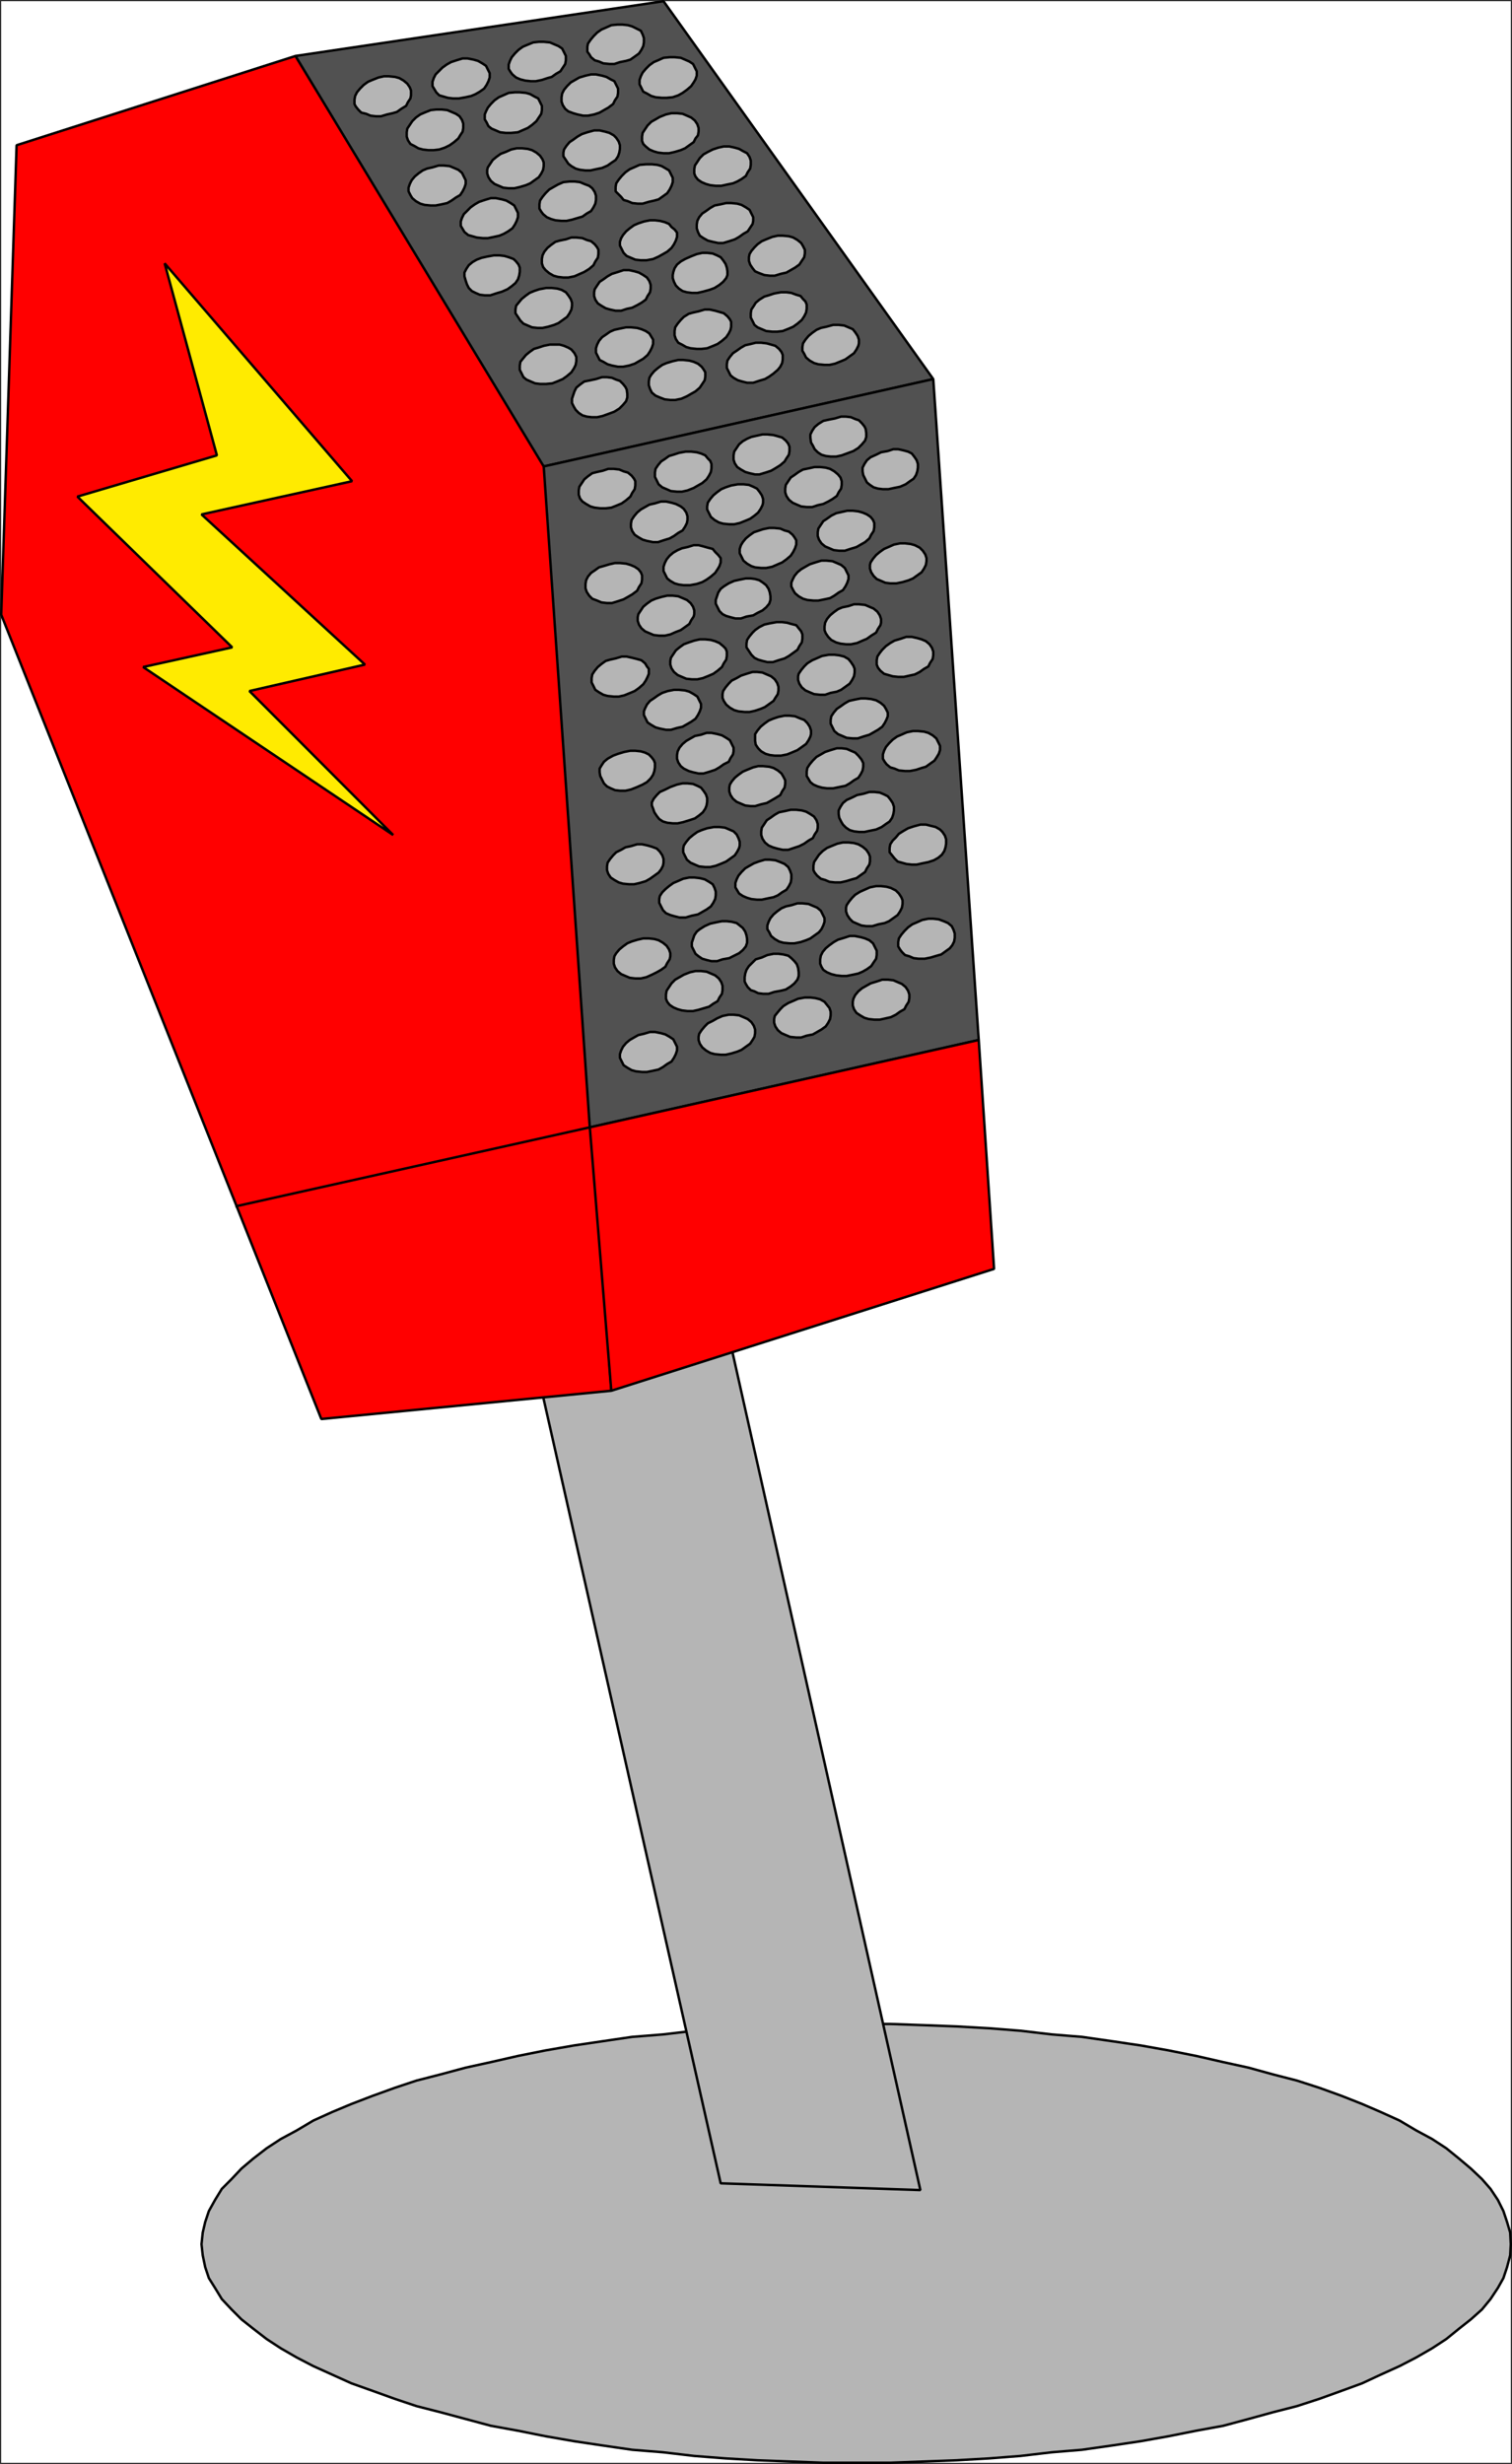 <svg xmlns="http://www.w3.org/2000/svg" width="1839.49" height="2996.098"><rect width="100%" height="100%" fill="#333333" stroke="none"/><defs><clipPath id="a"><path d="M0 0h1836.523v2992.184H0Zm0 0"/></clipPath><clipPath id="b"><path d="M243 2458h1593.523v534.184H243Zm0 0"/></clipPath><clipPath id="c"><path d="M241 2456h1598v538.79H241Zm0 0"/></clipPath></defs><path fill="#fff" d="M1.484 2994.613h1836.523V1.47H1.485Zm0 0"/><g clip-path="url(#a)" transform="translate(1.484 2.43)"><path fill="#fff" fill-rule="evenodd" stroke="#fff" stroke-linecap="square" stroke-linejoin="bevel" stroke-miterlimit="10" stroke-width=".729" d="M0 2992.184h1836.523V-.961H0Zm0 0"/></g><g clip-path="url(#b)" transform="translate(1.484 2.43)"><path fill="#b5b5b5" fill-rule="evenodd" stroke="#b5b5b5" stroke-linecap="square" stroke-linejoin="bevel" stroke-miterlimit="10" stroke-width=".729" d="M1041.219 2992.184h-41.106l-40.379-1.508-39.597-1.461-38.864-2.293-38.14-2.969-38.082-4.48-37.41-3.024-35.844-5.207-35.168-5.262-34.387-5.992-33.605-6.722-32.926-5.993-30.633-8.23-30.637-8.23-29.175-7.454-26.883-9.011-26.938-9.692-25.37-9.011-23.184-10.473-23.188-10.473-20.16-10.472-19.434-11.2-17.195-11.254-16.46-12.714-14.173-11.2-11.984-11.984-11.93-12.71-8.23-13.497-7.504-11.98-4.48-13.442-2.97-14.226-1.511-13.493 1.512-14.222 2.968-12.715 4.48-13.442 7.505-13.492 8.23-13.441 11.93-11.985 11.984-12.71 14.172-11.985 16.461-12.71 17.195-11.255 19.434-10.472 20.16-11.985 23.188-10.472 23.183-9.688 25.371-9.742 26.938-9.746 26.883-8.961 29.175-7.5 30.637-8.234 30.633-6.72 32.926-7.503 33.605-6.719 34.387-5.992 35.168-5.211 35.844-5.262 37.41-2.968 38.082-4.48 38.14-3.024 38.864-2.239 39.597-1.511 40.38-1.461h81.484l41.105 1.46 39.598 1.512 39.644 2.239 38.086 3.023 38.137 4.48 36.629 2.97 36.625 5.261 35.117 5.21 33.656 5.993 33.657 6.719 32.875 7.504 30.632 6.719 29.907 8.234 29.125 7.5 27.664 8.96 26.937 9.747 24.64 9.742 22.458 9.688 23.133 10.472 20.215 11.985 19.433 10.472 17.192 11.254 15.683 12.711 14.223 11.985 13.441 12.71 10.473 11.985 8.96 13.441 6.72 13.492 4.48 13.442 3.754 12.715.726 14.222-.726 13.493-3.754 14.226-4.48 13.442-6.72 11.98-8.96 13.496-10.473 12.711-13.441 11.984-14.223 11.2-15.683 12.714-17.192 11.254-19.433 11.2-20.215 10.472-23.133 10.473-22.457 10.473-24.64 9.011-26.938 9.692-27.664 9.011-29.125 7.454-29.907 8.23-30.632 8.23-32.875 5.993-33.657 6.722-33.656 5.992-35.117 5.262-36.625 5.207-36.63 3.024-38.136 4.48-38.086 2.969-39.644 2.293-39.598 1.46-41.105 1.509zm0 0"/></g><g clip-path="url(#c)" transform="translate(1.484 2.43)"><path fill="none" stroke="#000" stroke-linecap="square" stroke-linejoin="bevel" stroke-miterlimit="10" stroke-width="2.97" d="M1041.219 2992.184h-41.106l-40.379-1.508-39.597-1.461-38.864-2.293-38.14-2.969-38.082-4.48-37.41-3.024-35.844-5.207-35.168-5.262-34.387-5.992-33.605-6.722-32.926-5.993-30.633-8.23-30.637-8.23-29.175-7.454-26.883-9.011-26.938-9.692-25.37-9.011-23.184-10.473-23.188-10.473-20.16-10.472-19.434-11.2-17.195-11.254-16.46-12.714-14.173-11.2-11.984-11.984-11.93-12.71-8.23-13.497-7.504-11.98-4.48-13.442-2.97-14.226-1.511-13.493 1.512-14.222 2.968-12.715 4.48-13.442 7.505-13.492 8.23-13.441 11.93-11.985 11.984-12.71 14.172-11.985 16.461-12.71 17.195-11.255 19.434-10.472 20.16-11.985 23.188-10.472 23.183-9.688 25.371-9.742 26.938-9.746 26.883-8.961 29.175-7.5 30.637-8.234 30.633-6.72 32.926-7.503 33.605-6.719 34.387-5.992 35.168-5.211 35.844-5.262 37.41-2.968 38.082-4.48 38.14-3.024 38.864-2.239 39.597-1.511 40.38-1.461h81.484l41.105 1.46 39.598 1.512 39.644 2.239 38.086 3.023 38.137 4.48 36.629 2.97 36.625 5.261 35.117 5.21 33.656 5.993 33.657 6.719 32.875 7.504 30.632 6.719 29.907 8.234 29.125 7.5 27.664 8.96 26.937 9.747 24.64 9.742 22.458 9.688 23.133 10.472 20.215 11.985 19.433 10.472 17.192 11.254 15.683 12.711 14.223 11.985 13.441 12.71 10.473 11.985 8.96 13.441 6.72 13.492 4.48 13.442 3.754 12.715.726 14.222-.726 13.493-3.754 14.226-4.48 13.442-6.72 11.98-8.96 13.496-10.473 12.711-13.441 11.984-14.223 11.2-15.683 12.714-17.192 11.254-19.433 11.2-20.215 10.472-23.133 10.473-22.457 10.473-24.64 9.011-26.938 9.692-27.664 9.011-29.125 7.454-29.907 8.23-30.632 8.23-32.875 5.993-33.657 6.722-33.656 5.992-35.117 5.262-36.625 5.207-36.63 3.024-38.136 4.48-38.086 2.969-39.644 2.293-39.598 1.46-41.105 1.509zm0 0"/></g><path fill="#b5b5b5" fill-rule="evenodd" stroke="#b5b5b5" stroke-linecap="square" stroke-linejoin="bevel" stroke-miterlimit="10" stroke-width=".729" d="m876.765 2654.871-224.238-992.973 233.98-38.14 233.2 1039.343zm0 0"/><path fill="none" stroke="#000" stroke-linecap="square" stroke-linejoin="bevel" stroke-miterlimit="10" stroke-width="2.97" d="m876.765 2654.871-224.238-992.973 233.98-38.14 233.2 1039.343zm0 0"/><path fill="red" fill-rule="evenodd" stroke="red" stroke-linecap="square" stroke-linejoin="bevel" stroke-miterlimit="10" stroke-width=".729" d="M20.187 176.578 359.515 68.055 664.508 565.66l79.19 1125.465-352.765 34.387L1.484 747.488Zm0 0"/><path fill="none" stroke="#000" stroke-linecap="square" stroke-linejoin="bevel" stroke-miterlimit="10" stroke-width="2.97" d="M20.187 176.578 359.515 68.055 664.508 565.66l79.19 1125.465-352.765 34.387L1.484 747.488Zm0 0"/><path fill="#515151" fill-rule="evenodd" stroke="#515151" stroke-linecap="square" stroke-linejoin="bevel" stroke-miterlimit="10" stroke-width=".729" d="M359.515 68.055 807.261 1.469l328.13 459.472-473.903 106.23Zm0 0"/><path fill="none" stroke="#000" stroke-linecap="square" stroke-linejoin="bevel" stroke-miterlimit="10" stroke-width="2.97" d="M359.515 68.055 807.261 1.469l328.13 459.472-473.903 106.23Zm0 0"/><path fill="#515151" fill-rule="evenodd" stroke="#515151" stroke-linecap="square" stroke-linejoin="bevel" stroke-miterlimit="10" stroke-width=".729" d="m1135.39 460.941 55.328 803.641-473.171 106.23-56.06-803.64zm0 0"/><path fill="none" stroke="#000" stroke-linecap="square" stroke-linejoin="bevel" stroke-miterlimit="10" stroke-width="2.97" d="m1135.39 460.941 55.328 803.641-473.171 106.23-56.06-803.64zm0 0"/><path fill="red" fill-rule="evenodd" stroke="red" stroke-linecap="square" stroke-linejoin="bevel" stroke-miterlimit="10" stroke-width=".729" d="m1190.718 1264.582 18.653 278.371-465.672 148.172-26.152-320.313zm0 0"/><path fill="none" stroke="#000" stroke-linecap="square" stroke-linejoin="bevel" stroke-miterlimit="10" stroke-width="2.97" d="m1190.718 1264.582 18.653 278.371-465.672 148.172-26.152-320.313zm-473.171 106.23-429.774 95.813"/><path fill="#ffeb00" fill-rule="evenodd" stroke="#ffeb00" stroke-linecap="square" stroke-linejoin="bevel" stroke-miterlimit="10" stroke-width=".729" d="m200.297 320.219 227.992 264.925-183.133 40.38 198.812 182.609-140.511 32.148 174.898 175.106-304.21-204.282 108.366-23.914-188.34-183.34 169.688-50.12Zm0 0"/><path fill="none" stroke="#000" stroke-linecap="square" stroke-linejoin="bevel" stroke-miterlimit="10" stroke-width="2.97" d="m200.297 320.219 227.992 264.925-183.133 40.38 198.812 182.609-140.511 32.148 174.898 175.106-304.21-204.282 108.366-23.914-188.34-183.34 169.688-50.12Zm0 0"/><path fill="#b5b5b5" fill-rule="evenodd" stroke="#b5b5b5" stroke-linecap="square" stroke-linejoin="bevel" stroke-miterlimit="10" stroke-width=".729" d="m754.172 75.555-6.72 2.242h-5.991l-7.45-.73-5.261-2.239-5.211-1.512-4.48-3.754-2.243-3.75-2.238-2.968v-5.992l.726-3.75 3.024-4.481 3.699-4.48 4.48-4.536 5.262-3.699 5.211-2.238 6.719-3.024 7.504-.726h5.992l6.719.726 5.21 1.512 5.993 2.969 4.48 2.242 2.243 4.531 1.507 4.48v5.212l-.78 4.48-2.24 4.532-2.968 4.48-5.21 3.754-5.263 3.7-5.21 1.51zm0 0"/><path fill="none" stroke="#000" stroke-linecap="square" stroke-linejoin="bevel" stroke-miterlimit="10" stroke-width="2.97" d="m754.172 75.555-6.72 2.242h-5.991l-7.45-.73-5.261-2.239-5.211-1.512-4.48-3.754-2.243-3.75-2.238-2.968v-5.992l.726-3.75 3.024-4.481 3.699-4.48 4.48-4.536 5.262-3.699 5.211-2.238 6.719-3.024 7.504-.726h5.992l6.719.726 5.21 1.512 5.993 2.969 4.48 2.242 2.243 4.531 1.507 4.48v5.212l-.78 4.48-2.24 4.532-2.968 4.48-5.21 3.754-5.263 3.7-5.21 1.51zm0 0"/><path fill="#b5b5b5" fill-rule="evenodd" stroke="#b5b5b5" stroke-linecap="square" stroke-linejoin="bevel" stroke-miterlimit="10" stroke-width=".729" d="m659.246 97.23-7.45 1.512h-5.992l-6.718-.73-5.993-1.512-5.21-2.238-4.481-3.754-2.242-2.969-2.29-3.75v-5.262l1.509-4.48 2.242-4.485 3.75-4.48 4.48-4.48 5.211-3.75 5.262-2.239 7.45-3.023 6.722-.73h5.992l7.5.73 5.21 2.242 5.263 2.238 4.48 3.024 2.242 4.48 2.239 4.48v5.262l-.782 4.48-5.937 8.962-5.262 3.02-5.21 3.753-5.263 1.457zm0 0"/><path fill="none" stroke="#000" stroke-linecap="square" stroke-linejoin="bevel" stroke-miterlimit="10" stroke-width="2.97" d="m659.246 97.23-7.45 1.512h-5.992l-6.718-.73-5.993-1.512-5.21-2.238-4.481-3.754-2.242-2.969-2.29-3.75v-5.262l1.509-4.48 2.242-4.485 3.75-4.48 4.48-4.48 5.211-3.75 5.262-2.239 7.45-3.023 6.722-.73h5.992l7.5.73 5.21 2.242 5.263 2.238 4.48 3.024 2.242 4.48 2.239 4.48v5.262l-.782 4.48-5.937 8.962-5.262 3.02-5.21 3.753-5.263 1.457zm0 0"/><path fill="#b5b5b5" fill-rule="evenodd" stroke="#b5b5b5" stroke-linecap="square" stroke-linejoin="bevel" stroke-miterlimit="10" stroke-width=".729" d="m566.562 118.227-8.234 1.457h-7.45l-5.992-.727-5.21-1.512-5.262-1.511-3.7-3.7-2.238-3.75-2.293-3.754v-5.26l1.512-4.48 2.238-4.481 3.754-3.75 4.48-4.48 5.208-3.75 5.261-2.973 6.723-2.239 7.45-2.242h5.991l7.504 1.461 5.211 1.512 5.262 3.02 4.48 2.968 2.239 4.48 2.242 4.481v5.266l-1.512 4.48-2.242 4.48-2.969 4.481-5.261 3.75-5.211 3.02-5.262 2.242zm0 0"/><path fill="none" stroke="#000" stroke-linecap="square" stroke-linejoin="bevel" stroke-miterlimit="10" stroke-width="2.97" d="m566.562 118.227-8.234 1.457h-7.45l-5.992-.727-5.21-1.512-5.262-1.511-3.7-3.7-2.238-3.75-2.293-3.754v-5.26l1.512-4.48 2.238-4.481 3.754-3.75 4.48-4.48 5.208-3.75 5.261-2.973 6.723-2.239 7.45-2.242h5.991l7.504 1.461 5.211 1.512 5.262 3.02 4.48 2.968 2.239 4.48 2.242 4.481v5.266l-1.512 4.48-2.242 4.48-2.969 4.481-5.261 3.75-5.211 3.02-5.262 2.242zm0 0"/><path fill="#b5b5b5" fill-rule="evenodd" stroke="#b5b5b5" stroke-linecap="square" stroke-linejoin="bevel" stroke-miterlimit="10" stroke-width=".729" d="m470.906 139.172-7.504 2.238h-5.937l-6.774-.781-5.21-2.242-5.993-1.457-3.75-3.75-2.969-3.754-1.512-2.969v-5.262l.782-4.48 2.238-4.48 3.754-4.532 4.48-4.48 5.211-3.754 5.207-2.239 7.504-2.968 6.719-1.512h5.992l7.453.781 5.262 1.457 5.207 3.024 4.48 3.75 3.024 4.48 1.457 3.75v5.942l-.727 3.75-2.968 4.48-2.242 4.535-5.993 3.7-5.261 3.75-5.211 1.511zm0 0"/><path fill="none" stroke="#000" stroke-linecap="square" stroke-linejoin="bevel" stroke-miterlimit="10" stroke-width="2.97" d="m470.906 139.172-7.504 2.238h-5.937l-6.774-.781-5.21-2.242-5.993-1.457-3.75-3.75-2.969-3.754-1.512-2.969v-5.262l.782-4.48 2.238-4.48 3.754-4.532 4.48-4.48 5.211-3.754 5.207-2.239 7.504-2.968 6.719-1.512h5.992l7.453.781 5.262 1.457 5.207 3.024 4.48 3.75 3.024 4.48 1.457 3.75v5.942l-.727 3.75-2.968 4.48-2.242 4.535-5.993 3.7-5.261 3.75-5.211 1.511zm0 0"/><path fill="#b5b5b5" fill-rule="evenodd" stroke="#b5b5b5" stroke-linecap="square" stroke-linejoin="bevel" stroke-miterlimit="10" stroke-width=".729" d="m818.465 118.227-7.45.73h-5.992l-7.504-.73-5.21-1.512-5.262-3.024-4.48-2.238-2.24-4.48-2.241-4.48V97.23l1.511-4.48 2.243-4.48 3.75-4.481 4.48-4.48 5.21-3.754 5.263-2.239 6.718-3.023 7.454-.73h5.988l7.504.73 5.21 2.242 5.212 2.293 4.53 2.969 2.24 4.48 2.241 4.48v5.262l-1.511 4.48-2.239 3.75-3.023 4.481-5.211 4.48-5.207 3.755-5.266 2.969zm0 0"/><path fill="none" stroke="#000" stroke-linecap="square" stroke-linejoin="bevel" stroke-miterlimit="10" stroke-width="2.97" d="m818.465 118.227-7.45.73h-5.992l-7.504-.73-5.21-1.512-5.262-3.024-4.48-2.238-2.24-4.48-2.241-4.48V97.23l1.511-4.48 2.243-4.48 3.75-4.481 4.48-4.48 5.21-3.754 5.263-2.239 6.718-3.023 7.454-.73h5.988l7.504.73 5.21 2.242 5.212 2.293 4.53 2.969 2.24 4.48 2.241 4.48v5.262l-1.511 4.48-2.239 3.75-3.023 4.481-5.211 4.48-5.207 3.755-5.266 2.969zm0 0"/><path fill="#b5b5b5" fill-rule="evenodd" stroke="#b5b5b5" stroke-linecap="square" stroke-linejoin="bevel" stroke-miterlimit="10" stroke-width=".729" d="m722.808 139.172-7.504 1.457h-5.988l-6.723-1.457-5.21-1.512-5.993-2.242-3.75-3.02-2.968-4.48-1.512-4.48v-5.211l.781-4.536 2.242-4.48 3.7-4.48 4.48-4.481 5.262-3.02 5.21-2.968 7.5-2.243 6.723-1.511h5.992l7.45 1.511 5.261 1.512 5.211 2.969 4.48 2.242 2.24 4.48 2.241 4.481v5.262l-.73 4.48-3.024 4.48-2.238 4.532-5.941 4.48-5.262 2.97-5.207 3.023zm0 0"/><path fill="none" stroke="#000" stroke-linecap="square" stroke-linejoin="bevel" stroke-miterlimit="10" stroke-width="2.97" d="m722.808 139.172-7.504 1.457h-5.988l-6.723-1.457-5.21-1.512-5.993-2.242-3.75-3.02-2.968-4.48-1.512-4.48v-5.211l.781-4.536 2.242-4.48 3.7-4.48 4.48-4.481 5.262-3.02 5.21-2.968 7.5-2.243 6.723-1.511h5.992l7.45 1.511 5.261 1.512 5.211 2.969 4.48 2.242 2.24 4.48 2.241 4.481v5.262l-.73 4.48-3.024 4.48-2.238 4.532-5.941 4.48-5.262 2.97-5.207 3.023zm0 0"/><path fill="#b5b5b5" fill-rule="evenodd" stroke="#b5b5b5" stroke-linecap="square" stroke-linejoin="bevel" stroke-miterlimit="10" stroke-width=".729" d="m630.12 160.844-8.23.78h-6.718l-6.723-.78-5.262-2.242-5.21-2.239-3.75-2.969-2.243-4.535-2.238-3.699v-5.988l1.512-3.754 2.238-4.48 3.699-4.481 4.48-4.531 5.262-3.7 5.211-2.292 6.723-2.97 7.5-.73h5.992l7.45.73 5.26 1.509 5.212 2.972 4.48 2.239 2.242 4.48 2.239 4.535v5.207l-.73 4.48-3.02 4.536-2.969 4.48-5.21 4.48-5.263 3.75-5.21 2.243zm0 0"/><path fill="none" stroke="#000" stroke-linecap="square" stroke-linejoin="bevel" stroke-miterlimit="10" stroke-width="2.97" d="m630.12 160.844-8.23.78h-6.718l-6.723-.78-5.262-2.242-5.21-2.239-3.75-2.969-2.243-4.535-2.238-3.699v-5.988l1.512-3.754 2.238-4.48 3.699-4.481 4.48-4.531 5.262-3.7 5.211-2.292 6.723-2.97 7.5-.73h5.992l7.45.73 5.26 1.509 5.212 2.972 4.48 2.239 2.242 4.48 2.239 4.535v5.207l-.73 4.48-3.02 4.536-2.969 4.48-5.21 4.48-5.263 3.75-5.21 2.243zm0 0"/><path fill="#b5b5b5" fill-rule="evenodd" stroke="#b5b5b5" stroke-linecap="square" stroke-linejoin="bevel" stroke-miterlimit="10" stroke-width=".729" d="m534.414 181.789-6.719.781h-6.723l-6.718-.781-5.262-1.46-5.211-3.02-4.48-2.243-2.97-4.48-1.511-4.48v-5.262l.727-4.48 3.023-4.481 2.969-4.48 4.48-4.481 5.262-3.75 5.21-2.242 7.45-3.024 6.774-.726h6.722l6.719.726 5.21 2.242 5.263 2.239 4.48 3.023 2.973 4.48 1.508 4.481v5.262l-.782 4.48-2.968 4.48-2.239 3.755-5.21 4.48-5.262 3.75-5.993 2.969zm0 0"/><path fill="none" stroke="#000" stroke-linecap="square" stroke-linejoin="bevel" stroke-miterlimit="10" stroke-width="2.97" d="m534.414 181.789-6.719.781h-6.723l-6.718-.781-5.262-1.46-5.211-3.02-4.48-2.243-2.97-4.48-1.511-4.48v-5.262l.727-4.48 3.023-4.481 2.969-4.48 4.48-4.481 5.262-3.75 5.21-2.242 7.45-3.024 6.774-.726h6.722l6.719.726 5.21 2.242 5.263 2.239 4.48 3.023 2.973 4.48 1.508 4.481v5.262l-.782 4.48-2.968 4.48-2.239 3.755-5.21 4.48-5.262 3.75-5.993 2.969zm0 0"/><path fill="#b5b5b5" fill-rule="evenodd" stroke="#b5b5b5" stroke-linecap="square" stroke-linejoin="bevel" stroke-miterlimit="10" stroke-width=".729" d="m820.703 184.809-6.719 1.511h-6.723l-6.718-.781-5.262-1.512-5.211-2.238-4.48-3.7-3.024-3.023-1.457-3.75v-5.21l.73-4.481 2.97-4.531 3.019-4.48 4.48-4.481 5.211-2.973 5.262-3.02 7.453-2.968 6.719-1.512h6.722l6.774.727 5.207 2.242 5.21 2.293 4.532 3.699 2.973 4.48 1.508 4.532v4.48l-.782 4.48-2.968 3.755-2.239 4.48-5.261 3.75-5.211 3.75-5.211 2.242zm0 0"/><path fill="none" stroke="#000" stroke-linecap="square" stroke-linejoin="bevel" stroke-miterlimit="10" stroke-width="2.97" d="m820.703 184.809-6.719 1.511h-6.723l-6.718-.781-5.262-1.512-5.211-2.238-4.48-3.7-3.024-3.023-1.457-3.75v-5.21l.73-4.481 2.97-4.531 3.019-4.48 4.48-4.481 5.211-2.973 5.262-3.02 7.453-2.968 6.719-1.512h6.722l6.774.727 5.207 2.242 5.21 2.293 4.532 3.699 2.973 4.48 1.508 4.532v4.48l-.782 4.48-2.968 3.755-2.239 4.48-5.261 3.75-5.211 3.75-5.211 2.242zm0 0"/><path fill="#b5b5b5" fill-rule="evenodd" stroke="#b5b5b5" stroke-linecap="square" stroke-linejoin="bevel" stroke-miterlimit="10" stroke-width=".729" d="m725.05 205.754-6.722 1.512h-5.992l-6.72-.782-5.26-1.46-5.212-3.02-3.754-2.973-2.968-4.48-3.02-4.532v-4.48l.781-3.75 2.969-4.48 3.75-4.48 4.48-2.974 5.211-3.75 5.262-3.023 6.723-2.238 8.23-2.242h6.723l6.719 1.511 5.21 1.512 5.262 2.969 2.97 2.972 3.023 4.532 1.457 4.48v4.48l-.727 4.481-1.512 4.48-2.968 4.532-4.481 2.972-5.266 3.75-6.718 2.97zm0 0"/><path fill="none" stroke="#000" stroke-linecap="square" stroke-linejoin="bevel" stroke-miterlimit="10" stroke-width="2.97" d="m725.05 205.754-6.722 1.512h-5.992l-6.72-.782-5.26-1.46-5.212-3.02-3.754-2.973-2.968-4.48-3.02-4.532v-4.48l.781-3.75 2.969-4.48 3.75-4.48 4.48-2.974 5.211-3.75 5.262-3.023 6.723-2.238 8.23-2.242h6.723l6.719 1.511 5.21 1.512 5.262 2.969 2.97 2.972 3.023 4.532 1.457 4.48v4.48l-.727 4.481-1.512 4.48-2.968 4.532-4.481 2.972-5.266 3.75-6.718 2.97zm0 0"/><path fill="#b5b5b5" fill-rule="evenodd" stroke="#b5b5b5" stroke-linecap="square" stroke-linejoin="bevel" stroke-miterlimit="10" stroke-width=".729" d="m632.363 227.426-6.723 1.511h-6.77l-6.722-.73-5.21-2.238-5.263-2.242-4.48-3.75-2.969-4.481-1.511-4.531v-4.48l.78-2.973 2.97-4.48 2.972-4.481 4.531-3.75 5.211-3.75 5.993-2.242 6.718-3.02 6.723-1.46h6.719l6.722.73 5.262 1.511 5.211 2.969 4.48 3.75 3.02 4.48 1.46 3.754v4.48l-.73 4.481-2.242 4.48-3.02 4.532-5.21 3.7-5.211 3.75-5.262 2.241zm0 0"/><path fill="none" stroke="#000" stroke-linecap="square" stroke-linejoin="bevel" stroke-miterlimit="10" stroke-width="2.97" d="m632.363 227.426-6.723 1.511h-6.77l-6.722-.73-5.21-2.238-5.263-2.242-4.48-3.75-2.969-4.481-1.511-4.531v-4.48l.78-2.973 2.97-4.48 2.972-4.481 4.531-3.75 5.211-3.75 5.993-2.242 6.718-3.02 6.723-1.46h6.719l6.722.73 5.262 1.511 5.211 2.969 4.48 3.75 3.02 4.48 1.46 3.754v4.48l-.73 4.481-2.242 4.48-3.02 4.532-5.21 3.7-5.211 3.75-5.262 2.241zm0 0"/><path fill="#b5b5b5" fill-rule="evenodd" stroke="#b5b5b5" stroke-linecap="square" stroke-linejoin="bevel" stroke-miterlimit="10" stroke-width=".729" d="m537.437 248.422-7.504 1.46h-5.992l-7.45-.73-5.21-1.511-5.262-2.97-4.48-3.75-2.239-3.75-2.242-4.48v-4.484l1.512-4.48 2.242-4.532 3.7-4.48 4.48-3.75 5.262-3.7 5.207-2.242 6.722-1.511 7.504-2.239h5.988l7.454.73 5.261 2.24 5.211 2.241 4.48 3.75 2.239 4.48 2.242 4.481v4.532l-1.512 4.48-2.242 4.484-2.968 4.48-5.211 3.02-5.262 3.7-5.211 3.023zm0 0"/><path fill="none" stroke="#000" stroke-linecap="square" stroke-linejoin="bevel" stroke-miterlimit="10" stroke-width="2.97" d="m537.437 248.422-7.504 1.46h-5.992l-7.45-.73-5.21-1.511-5.262-2.97-4.48-3.75-2.239-3.75-2.242-4.48v-4.484l1.512-4.48 2.242-4.532 3.7-4.48 4.48-3.75 5.262-3.7 5.207-2.242 6.722-1.511 7.504-2.239h5.988l7.454.73 5.261 2.24 5.211 2.241 4.48 3.75 2.239 4.48 2.242 4.481v4.532l-1.512 4.48-2.242 4.484-2.968 4.48-5.211 3.02-5.262 3.7-5.211 3.023zm0 0"/><path fill="#b5b5b5" fill-rule="evenodd" stroke="#b5b5b5" stroke-linecap="square" stroke-linejoin="bevel" stroke-miterlimit="10" stroke-width=".729" d="m884.265 224.457-6.773 1.512h-6.719l-6.723-.782-5.207-1.46-5.265-2.239-4.48-3.023-2.97-3.75-1.511-3.75v-5.211l.781-4.48 2.973-4.481 2.969-4.531 4.48-4.485 5.262-2.968 5.992-3.02 6.719-2.242 6.722-1.457h6.723l6.719 1.457 5.261 1.512 5.211 2.968 4.48 2.293 2.97 4.48 1.511 4.481v5.211l-.73 4.531-3.02 4.48-2.242 4.481-5.21 3.754-5.263 2.969-5.207 2.238zm0 0"/><path fill="none" stroke="#000" stroke-linecap="square" stroke-linejoin="bevel" stroke-miterlimit="10" stroke-width="2.97" d="m884.265 224.457-6.773 1.512h-6.719l-6.723-.782-5.207-1.46-5.265-2.239-4.48-3.023-2.97-3.75-1.511-3.75v-5.211l.781-4.48 2.973-4.481 2.969-4.531 4.48-4.485 5.262-2.968 5.992-3.02 6.719-2.242 6.722-1.457h6.723l6.719 1.457 5.261 1.512 5.211 2.968 4.48 2.293 2.97 4.48 1.511 4.481v5.211l-.73 4.531-3.02 4.48-2.242 4.481-5.21 3.754-5.263 2.969-5.207 2.238zm0 0"/><path fill="#b5b5b5" fill-rule="evenodd" stroke="#b5b5b5" stroke-linecap="square" stroke-linejoin="bevel" stroke-miterlimit="10" stroke-width=".729" d="m789.34 245.402-7.5 2.239h-5.993l-6.722-.727-5.211-2.242-5.262-1.512-2.969-3.75-6.718-6.719v-5.265l.726-4.48 3.024-4.481 3.699-4.48 4.48-4.481 5.262-3.75 5.21-2.242 6.72-3.02 8.234-.73h6.719l6.722.73 5.262 1.512 5.211 3.02 3.75 2.242 2.238 4.48 2.243 4.48v5.262l-1.512 4.48-2.238 4.481-2.973 4.48-5.207 3.75-5.266 3.755-5.207 1.457zm0 0"/><path fill="none" stroke="#000" stroke-linecap="square" stroke-linejoin="bevel" stroke-miterlimit="10" stroke-width="2.97" d="m789.34 245.402-7.5 2.239h-5.993l-6.722-.727-5.211-2.242-5.262-1.512-2.969-3.75-6.718-6.719v-5.265l.726-4.48 3.024-4.481 3.699-4.48 4.48-4.481 5.262-3.75 5.21-2.242 6.72-3.02 8.234-.73h6.719l6.722.73 5.262 1.512 5.211 3.02 3.75 2.242 2.238 4.48 2.243 4.48v5.262l-1.512 4.48-2.238 4.481-2.973 4.48-5.207 3.75-5.266 3.755-5.207 1.457zm0 0"/><path fill="#b5b5b5" fill-rule="evenodd" stroke="#b5b5b5" stroke-linecap="square" stroke-linejoin="bevel" stroke-miterlimit="10" stroke-width=".729" d="m695.875 267.129-6.723 1.457h-5.992l-7.45-.73-5.261-1.508-5.211-2.243-4.48-3.75-2.243-2.968-2.238-3.754v-5.211l.73-4.531 3.02-4.48 3.7-4.481 4.48-4.48 5.261-3.024 5.211-2.969 6.723-2.969 7.5-.781h5.992l6.723.781 5.207 2.239 5.992 2.242 3.754 2.968 2.969 4.48 1.511 4.536v5.207l-.78 4.48-2.243 4.481-2.969 4.535-5.21 2.969-5.262 3.75-5.211 1.512zm0 0"/><path fill="none" stroke="#000" stroke-linecap="square" stroke-linejoin="bevel" stroke-miterlimit="10" stroke-width="2.97" d="m695.875 267.129-6.723 1.457h-5.992l-7.45-.73-5.261-1.508-5.211-2.243-4.48-3.75-2.243-2.968-2.238-3.754v-5.211l.73-4.531 3.02-4.48 3.7-4.481 4.48-4.48 5.261-3.024 5.211-2.969 6.723-2.969 7.5-.781h5.992l6.723.781 5.207 2.239 5.992 2.242 3.754 2.968 2.969 4.48 1.511 4.536v5.207l-.78 4.48-2.243 4.481-2.969 4.535-5.21 2.969-5.262 3.75-5.211 1.512zm0 0"/><path fill="#b5b5b5" fill-rule="evenodd" stroke="#b5b5b5" stroke-linecap="square" stroke-linejoin="bevel" stroke-miterlimit="10" stroke-width=".729" d="m600.945 288.07-7.45 1.512h-5.991l-7.5-.781-5.211-1.512-5.211-1.457-4.532-3.75-2.242-3.754-2.238-3.75v-5.21l1.512-4.481 2.238-4.532 3.75-3.699 4.48-4.535 5.211-3.7 5.262-3.019 6.723-2.242 7.449-2.238h5.992l7.504 1.512 5.207 1.457 5.262 3.023 4.48 2.969 2.243 4.531 2.238 4.48v5.211l-1.508 4.48-2.242 4.532-2.969 4.485-5.262 3.75-5.21 2.968-5.262 2.242zm0 0"/><path fill="none" stroke="#000" stroke-linecap="square" stroke-linejoin="bevel" stroke-miterlimit="10" stroke-width="2.97" d="m600.945 288.07-7.45 1.512h-5.991l-7.5-.781-5.211-1.512-5.211-1.457-4.532-3.75-2.242-3.754-2.238-3.75v-5.21l1.512-4.481 2.238-4.532 3.75-3.699 4.48-4.535 5.211-3.7 5.262-3.019 6.723-2.242 7.449-2.238h5.992l7.504 1.512 5.207 1.457 5.262 3.023 4.48 2.969 2.243 4.531 2.238 4.48v5.211l-1.508 4.48-2.242 4.532-2.969 4.485-5.262 3.75-5.21 2.968-5.262 2.242zm0 0"/><path fill="#b5b5b5" fill-rule="evenodd" stroke="#b5b5b5" stroke-linecap="square" stroke-linejoin="bevel" stroke-miterlimit="10" stroke-width=".729" d="m887.238 293.281-7.453 2.242h-5.992l-6.72-1.46-5.991-1.512-5.262-2.969-4.48-3.02-2.243-4.48-1.457-4.48v-4.485l.73-4.531 2.24-4.48 3.753-4.481 4.48-2.969 5.207-3.754 5.262-3.02 7.453-1.46 6.72-1.508h5.991l7.45.727 5.261 1.511 5.211 2.97 4.48 3.022 2.243 4.48 2.238 4.481v4.48l-.727 3.75-2.972 4.481-3.02 4.536-5.21 2.968-5.212 3.75-5.261 2.973zm0 0"/><path fill="none" stroke="#000" stroke-linecap="square" stroke-linejoin="bevel" stroke-miterlimit="10" stroke-width="2.97" d="m887.238 293.281-7.453 2.242h-5.992l-6.72-1.46-5.991-1.512-5.262-2.969-4.48-3.02-2.243-4.48-1.457-4.48v-4.485l.73-4.531 2.24-4.48 3.753-4.481 4.48-2.969 5.207-3.754 5.262-3.02 7.453-1.46 6.72-1.508h5.991l7.45.727 5.261 1.511 5.211 2.97 4.48 3.022 2.243 4.48 2.238 4.481v4.48l-.727 3.75-2.972 4.481-3.02 4.536-5.21 2.968-5.212 3.75-5.261 2.973zm0 0"/><path fill="#b5b5b5" fill-rule="evenodd" stroke="#b5b5b5" stroke-linecap="square" stroke-linejoin="bevel" stroke-miterlimit="10" stroke-width=".729" d="m794.55 315.008-8.23 1.511h-6.723l-6.718-.78-5.266-2.243-5.207-2.238-3.754-3.754-2.238-4.48-2.242-4.481v-4.48l1.511-4.481 2.242-3.75 3.75-4.48 4.48-3.75 5.212-3.754 5.262-2.239 6.718-2.242 7.453-1.512h5.989l5.992.73 5.992 1.513 5.211 2.238 2.969 3.754 3.75 2.969 2.972 3.75v5.261l-1.46 4.48-2.239 4.481-3.023 4.48-5.211 4.536-5.207 2.969-5.266 2.968zm0 0"/><path fill="none" stroke="#000" stroke-linecap="square" stroke-linejoin="bevel" stroke-miterlimit="10" stroke-width="2.97" d="m794.55 315.008-8.23 1.511h-6.723l-6.718-.78-5.266-2.243-5.207-2.238-3.754-3.754-2.238-4.48-2.242-4.481v-4.48l1.511-4.481 2.242-3.75 3.75-4.48 4.48-3.75 5.212-3.754 5.262-2.239 6.718-2.242 7.453-1.512h5.989l5.992.73 5.992 1.513 5.211 2.238 2.969 3.754 3.75 2.969 2.972 3.75v5.261l-1.46 4.48-2.239 4.481-3.023 4.48-5.211 4.536-5.207 2.969-5.266 2.968zm0 0"/><path fill="#b5b5b5" fill-rule="evenodd" stroke="#b5b5b5" stroke-linecap="square" stroke-linejoin="bevel" stroke-miterlimit="10" stroke-width=".729" d="m698.894 335.953-7.504 1.508h-5.988l-6.723-.781-5.21-1.457-5.262-3.024-4.48-3.75-2.97-3.7-1.511-4.53v-5.211l.781-4.48 2.242-4.481 3.7-4.535 4.48-3.696 5.262-3.754 5.21-1.511 7.5-1.508 6.723-2.242h5.992l7.45.781 5.261 2.242 5.211 1.457 4.48 3.75 2.97 3.754 1.511 2.969v5.262l-.73 4.48-3.02 4.48-2.242 4.536-5.21 4.48-5.993 3.7-5.207 2.288zm0 0"/><path fill="none" stroke="#000" stroke-linecap="square" stroke-linejoin="bevel" stroke-miterlimit="10" stroke-width="2.97" d="m698.894 335.953-7.504 1.508h-5.988l-6.723-.781-5.21-1.457-5.262-3.024-4.48-3.75-2.97-3.7-1.511-4.53v-5.211l.781-4.48 2.242-4.481 3.7-4.535 4.48-3.696 5.262-3.754 5.21-1.511 7.5-1.508 6.723-2.242h5.992l7.45.781 5.261 2.242 5.211 1.457 4.48 3.75 2.97 3.754 1.511 2.969v5.262l-.73 4.48-3.02 4.48-2.242 4.536-5.21 4.48-5.993 3.7-5.207 2.288zm0 0"/><path fill="#b5b5b5" fill-rule="evenodd" stroke="#b5b5b5" stroke-linecap="square" stroke-linejoin="bevel" stroke-miterlimit="10" stroke-width=".729" d="m603.187 356.894-6.722 2.243h-6.72l-5.991-.73-5.211-2.24-4.48-2.241-3.75-3.75-2.243-4.48-1.508-4.481-1.512-5.262v-4.48l2.293-4.48 2.97-4.481 4.48-3.754 5.21-3.02 5.993-2.242 6.719-1.512 8.23-1.457h6.723l5.992.73 5.21 1.509 5.989 2.242 3.024 2.969 2.968 3.75 1.512 3.753v5.211l-.781 4.532-1.461 4.48-3.02 4.48-4.48 3.75-5.211 3.754-6.719 2.97zm0 0"/><path fill="none" stroke="#000" stroke-linecap="square" stroke-linejoin="bevel" stroke-miterlimit="10" stroke-width="2.97" d="m603.187 356.894-6.722 2.243h-6.72l-5.991-.73-5.211-2.24-4.48-2.241-3.75-3.75-2.243-4.48-1.508-4.481-1.512-5.262v-4.48l2.293-4.48 2.97-4.481 4.48-3.754 5.21-3.02 5.993-2.242 6.719-1.512 8.23-1.457h6.723l5.992.73 5.21 1.509 5.989 2.242 3.024 2.969 2.968 3.75 1.512 3.753v5.211l-.781 4.532-1.461 4.48-3.02 4.48-4.48 3.75-5.211 3.754-6.719 2.97zm0 0"/><path fill="#b5b5b5" fill-rule="evenodd" stroke="#b5b5b5" stroke-linecap="square" stroke-linejoin="bevel" stroke-miterlimit="10" stroke-width=".729" d="m950.015 332.98-7.449 2.243h-5.992l-6.719-.782-5.992-2.242-5.211-2.238-3.02-3.75-2.972-4.484-1.512-4.48v-4.481l.73-3.75 2.243-3.75 3.75-4.48 3.75-3.755 5.21-3.75 5.262-2.238 7.45-2.973 6.722-1.508h5.992l7.5.727 5.211 1.512 5.211 3.023 4.532 3.7 2.242 3.75 2.238 4.48v4.531l-.781 4.48-5.938 8.962-5.261 3.753-5.211 2.97-5.262 3.023zm0 0"/><path fill="none" stroke="#000" stroke-linecap="square" stroke-linejoin="bevel" stroke-miterlimit="10" stroke-width="2.97" d="m950.015 332.98-7.449 2.243h-5.992l-6.719-.782-5.992-2.242-5.211-2.238-3.02-3.75-2.972-4.484-1.512-4.48v-4.481l.73-3.75 2.243-3.75 3.75-4.48 3.75-3.755 5.21-3.75 5.262-2.238 7.45-2.973 6.722-1.508h5.992l7.5.727 5.211 1.512 5.211 3.023 4.532 3.7 2.242 3.75 2.238 4.48v4.531l-.781 4.48-5.938 8.962-5.261 3.753-5.211 2.97-5.262 3.023zm0 0"/><path fill="#b5b5b5" fill-rule="evenodd" stroke="#b5b5b5" stroke-linecap="square" stroke-linejoin="bevel" stroke-miterlimit="10" stroke-width=".729" d="m855.09 354.656-6.72 1.512h-6.722l-5.992-.781-5.207-1.461-4.48-3.02-3.754-3.754-2.239-4.48-1.511-4.48v-3.75l.73-3.75 1.508-4.481 2.972-4.484 4.532-3.75 5.21-2.97 6.72-3.023 7.503-2.968 6.723-1.512h5.937l6.774.781 5.21 2.242 4.481 2.239 3.02 3.753 2.972 4.48 1.508 4.481.73 4.48v4.481l-1.51 3.75-3.7 4.48-4.531 3.75-5.942 3.755-5.988 2.238zm0 0"/><path fill="none" stroke="#000" stroke-linecap="square" stroke-linejoin="bevel" stroke-miterlimit="10" stroke-width="2.97" d="m855.09 354.656-6.72 1.512h-6.722l-5.992-.781-5.207-1.461-4.48-3.02-3.754-3.754-2.239-4.48-1.511-4.48v-3.75l.73-3.75 1.508-4.481 2.972-4.484 4.532-3.75 5.21-2.97 6.72-3.023 7.503-2.968 6.723-1.512h5.937l6.774.781 5.21 2.242 4.481 2.239 3.02 3.753 2.972 4.48 1.508 4.481.73 4.48v4.481l-1.51 3.75-3.7 4.48-4.531 3.75-5.942 3.755-5.988 2.238zm0 0"/><path fill="#b5b5b5" fill-rule="evenodd" stroke="#b5b5b5" stroke-linecap="square" stroke-linejoin="bevel" stroke-miterlimit="10" stroke-width=".729" d="m762.406 375.602-6.723 2.238h-6.718l-6.723-1.457-5.262-1.512-5.21-3.023-4.481-2.97-3.02-4.48-1.46-4.48v-4.531l.73-3.7 2.968-4.535 3.024-4.48 4.48-2.969 5.207-3.75 5.266-2.973 7.45-2.289 6.718-2.242h6.723l6.773 1.512 5.211 1.512 5.207 2.968 4.48 3.02 3.024 4.48 1.512 4.48v4.485l-.782 4.48-2.972 4.532-2.238 4.48-5.262 3.75-5.211 2.973-5.992 3.02zm0 0"/><path fill="none" stroke="#000" stroke-linecap="square" stroke-linejoin="bevel" stroke-miterlimit="10" stroke-width="2.97" d="m762.406 375.602-6.723 2.238h-6.718l-6.723-1.457-5.262-1.512-5.21-3.023-4.481-2.97-3.02-4.48-1.46-4.48v-4.531l.73-3.7 2.968-4.535 3.024-4.48 4.48-2.969 5.207-3.75 5.266-2.973 7.45-2.289 6.718-2.242h6.723l6.773 1.512 5.211 1.512 5.207 2.968 4.48 3.02 3.024 4.48 1.512 4.48v4.485l-.782 4.48-2.972 4.532-2.238 4.48-5.262 3.75-5.211 2.973-5.992 3.02zm0 0"/><path fill="#b5b5b5" fill-rule="evenodd" stroke="#b5b5b5" stroke-linecap="square" stroke-linejoin="bevel" stroke-miterlimit="10" stroke-width=".729" d="m666.75 397.324-6.723 1.461h-5.992l-6.719-.73-5.262-2.239-5.21-2.242-3.75-3.75-2.973-4.48-3.02-4.48v-4.481l.782-4.535 2.968-3.7 3.754-4.53 4.48-3.7 5.208-3.75 5.261-2.242 6.723-2.239 8.23-1.511h6.723l6.719.73 5.21 1.508 5.263 2.973 2.968 3.75 2.973 4.48 1.512 4.531v3.7l-.73 4.535-2.243 4.48-3.02 4.48-10.421 7.5-5.262 2.243zm0 0"/><path fill="none" stroke="#000" stroke-linecap="square" stroke-linejoin="bevel" stroke-miterlimit="10" stroke-width="2.97" d="m666.75 397.324-6.723 1.461h-5.992l-6.719-.73-5.262-2.239-5.21-2.242-3.75-3.75-2.973-4.48-3.02-4.48v-4.481l.782-4.535 2.968-3.7 3.754-4.53 4.48-3.7 5.208-3.75 5.261-2.242 6.723-2.239 8.23-1.511h6.723l6.719.73 5.21 1.508 5.263 2.973 2.968 3.75 2.973 4.48 1.512 4.531v3.7l-.73 4.535-2.243 4.48-3.02 4.48-10.421 7.5-5.262 2.243zm0 0"/><path fill="#b5b5b5" fill-rule="evenodd" stroke="#b5b5b5" stroke-linecap="square" stroke-linejoin="bevel" stroke-miterlimit="10" stroke-width=".729" d="m952.257 402.535-6.722.781h-5.992l-7.45-.78-5.261-2.24-5.211-2.241-3.75-2.97-2.239-4.534-2.242-4.48v-5.208l.73-4.48 3.02-4.535 2.242-3.7 4.481-3.75 5.992-3.75 5.207-1.511 6.723-2.243 8.23-1.507h6.723l5.992.78 5.992 2.24 5.207 1.51 3.024 3.7 2.969 3.02 1.511 3.754v5.21l-.781 4.481-2.242 4.531-2.969 4.48-5.262 4.481-5.21 3.75-5.212 2.242zm0 0"/><path fill="none" stroke="#000" stroke-linecap="square" stroke-linejoin="bevel" stroke-miterlimit="10" stroke-width="2.97" d="m952.257 402.535-6.722.781h-5.992l-7.45-.78-5.261-2.24-5.211-2.241-3.75-2.97-2.239-4.534-2.242-4.48v-5.208l.73-4.48 3.02-4.535 2.242-3.7 4.481-3.75 5.992-3.75 5.207-1.511 6.723-2.243 8.23-1.507h6.723l5.992.78 5.992 2.24 5.207 1.51 3.024 3.7 2.969 3.02 1.511 3.754v5.21l-.781 4.481-2.242 4.531-2.969 4.48-5.262 4.481-5.21 3.75-5.212 2.242zm0 0"/><path fill="#b5b5b5" fill-rule="evenodd" stroke="#b5b5b5" stroke-linecap="square" stroke-linejoin="bevel" stroke-miterlimit="10" stroke-width=".729" d="m860.3 423.48-6.722.782h-5.938l-7.504-.782-5.207-1.46-5.265-3.02-4.48-2.242-2.97-4.48-1.511-4.481v-5.262l.73-4.48 3.024-4.48 3.75-4.481 3.699-3.75 5.992-3.754 5.262-1.508 6.719-1.46 7.453-2.24h5.992l6.719 1.458 5.21 1.512 5.262 1.511 4.48 3.75 2.97 3.7 1.511 3.023v5.988l-.73 3.754-2.239 4.48-3.023 4.481-5.21 4.48-5.263 3.75-5.207 2.243zm0 0"/><path fill="none" stroke="#000" stroke-linecap="square" stroke-linejoin="bevel" stroke-miterlimit="10" stroke-width="2.97" d="m860.3 423.48-6.722.782h-5.938l-7.504-.782-5.207-1.46-5.265-3.02-4.48-2.242-2.97-4.48-1.511-4.481v-5.262l.73-4.48 3.024-4.48 3.75-4.481 3.699-3.75 5.992-3.754 5.262-1.508 6.719-1.46 7.453-2.24h5.992l6.719 1.458 5.21 1.512 5.262 1.511 4.48 3.75 2.97 3.7 1.511 3.023v5.988l-.73 3.754-2.239 4.48-3.023 4.481-5.21 4.48-5.263 3.75-5.207 2.243zm0 0"/><path fill="#b5b5b5" fill-rule="evenodd" stroke="#b5b5b5" stroke-linecap="square" stroke-linejoin="bevel" stroke-miterlimit="10" stroke-width=".729" d="m765.375 444.477-7.45 1.457h-5.992l-7.449-1.457-5.266-1.512-5.207-3.024-4.48-2.238-2.242-4.48-2.239-4.48v-5.263l1.458-4.48 2.242-4.48 3.75-4.481 4.48-3.023 5.262-3.7 5.21-2.238 6.72-1.512 7.503-1.511h5.938l7.504.73 5.21 1.512 5.263 2.238 4.48 3.024 2.238 3.75 2.242 3.699v5.261l-1.511 4.48-2.239 4.481-2.972 4.48-5.262 4.536-5.207 2.969-5.21 3.02zm0 0"/><path fill="none" stroke="#000" stroke-linecap="square" stroke-linejoin="bevel" stroke-miterlimit="10" stroke-width="2.97" d="m765.375 444.477-7.45 1.457h-5.992l-7.449-1.457-5.266-1.512-5.207-3.024-4.48-2.238-2.242-4.48-2.239-4.48v-5.263l1.458-4.48 2.242-4.48 3.75-4.481 4.48-3.023 5.262-3.7 5.21-2.238 6.72-1.512 7.503-1.511h5.938l7.504.73 5.21 1.512 5.263 2.238 4.48 3.024 2.238 3.75 2.242 3.699v5.261l-1.511 4.48-2.239 4.481-2.972 4.48-5.262 4.536-5.207 2.969-5.21 3.02zm0 0"/><path fill="#b5b5b5" fill-rule="evenodd" stroke="#b5b5b5" stroke-linecap="square" stroke-linejoin="bevel" stroke-miterlimit="10" stroke-width=".729" d="m671.96 466.148-7.452.73h-7.5l-5.993-.73-5.21-2.238-5.212-2.242-3.75-3.02-2.238-4.48-2.242-4.48v-5.211l.73-4.536 2.97-3.695 3.75-4.535 4.48-3.7 5.261-3.75 5.211-1.511 6.723-2.238 7.5-1.512h11.934l5.261 1.512 5.207 2.238 3.754 2.242 3.75 4.48 2.242 4.532v5.21l-.78 4.481-2.243 4.48-2.969 4.532-5.261 4.48-5.211 3.754-5.211 2.239zm0 0"/><path fill="none" stroke="#000" stroke-linecap="square" stroke-linejoin="bevel" stroke-miterlimit="10" stroke-width="2.97" d="m671.96 466.148-7.452.73h-7.5l-5.993-.73-5.21-2.238-5.212-2.242-3.75-3.02-2.238-4.48-2.242-4.48v-5.211l.73-4.536 2.97-3.695 3.75-4.535 4.48-3.7 5.261-3.75 5.211-1.511 6.723-2.238 7.5-1.512h11.934l5.261 1.512 5.207 2.238 3.754 2.242 3.75 4.48 2.242 4.532v5.21l-.78 4.481-2.243 4.48-2.969 4.532-5.261 4.48-5.211 3.754-5.211 2.239zm0 0"/><path fill="#b5b5b5" fill-rule="evenodd" stroke="#b5b5b5" stroke-linecap="square" stroke-linejoin="bevel" stroke-miterlimit="10" stroke-width=".729" d="m1015.82 442.234-6.723 1.461h-5.992l-7.5-.73-5.21-1.512-5.263-2.969-4.48-3.75-2.242-4.48-2.238-3.754v-4.48l.78-4.481 2.97-4.531 3.75-4.48 4.48-3.75 5.211-3.7 5.262-2.293 6.722-1.46 8.23-2.24h6.723l6.72.731 5.21 2.239 5.262 2.242 2.969 3.75 2.972 4.48 1.508 4.48v4.532l-.726 2.973-2.243 4.48-3.02 4.48-10.421 7.5-5.262 2.243zm0 0"/><path fill="none" stroke="#000" stroke-linecap="square" stroke-linejoin="bevel" stroke-miterlimit="10" stroke-width="2.97" d="m1015.82 442.234-6.723 1.461h-5.992l-7.5-.73-5.21-1.512-5.263-2.969-4.48-3.75-2.242-4.48-2.238-3.754v-4.48l.78-4.481 2.97-4.531 3.75-4.48 4.48-3.75 5.211-3.7 5.262-2.293 6.722-1.46 8.23-2.24h6.723l6.72.731 5.21 2.239 5.262 2.242 2.969 3.75 2.972 4.48 1.508 4.48v4.532l-.726 2.973-2.243 4.48-3.02 4.48-10.421 7.5-5.262 2.243zm0 0"/><path fill="#b5b5b5" fill-rule="evenodd" stroke="#b5b5b5" stroke-linecap="square" stroke-linejoin="bevel" stroke-miterlimit="10" stroke-width=".729" d="m923.132 463.18-6.773 2.242h-7.45l-5.991-1.512-5.211-1.512-5.262-2.968-3.7-3.024-2.238-4.48-2.242-4.48v-4.481l.73-4.48 2.97-4.481 3.753-4.531 4.48-2.973 5.263-3.75 5.207-2.969 6.722-1.512 5.992-1.511h6.72l6.722.781 5.262 1.461 5.21 1.512 4.481 3.75 2.969 3.75 1.511 3.699v5.262l-.73 4.48-2.238 4.48-3.024 3.754-5.21 4.48-5.208 3.75-5.265 3.024zm0 0"/><path fill="none" stroke="#000" stroke-linecap="square" stroke-linejoin="bevel" stroke-miterlimit="10" stroke-width="2.97" d="m923.132 463.18-6.773 2.242h-7.45l-5.991-1.512-5.211-1.512-5.262-2.968-3.7-3.024-2.238-4.48-2.242-4.48v-4.481l.73-4.48 2.97-4.481 3.753-4.531 4.48-2.973 5.263-3.75 5.207-2.969 6.722-1.512 5.992-1.511h6.72l6.722.781 5.262 1.461 5.21 1.512 4.481 3.75 2.969 3.75 1.511 3.699v5.262l-.73 4.48-2.238 4.48-3.024 3.754-5.21 4.48-5.208 3.75-5.265 3.024zm0 0"/><path fill="#b5b5b5" fill-rule="evenodd" stroke="#b5b5b5" stroke-linecap="square" stroke-linejoin="bevel" stroke-miterlimit="10" stroke-width=".729" d="m828.937 484.852-7.504 1.511h-5.937l-6.723-.726-5.992-2.293-5.262-2.242-4.48-3.7-2.239-4.53-1.46-4.481v-4.48l.73-4.481 2.238-3.754 3.754-4.48 4.48-3.75 5.212-3.75 5.261-2.243 7.45-2.238 6.718-1.512h5.992l7.454.781 5.261 1.457 5.207 2.293 4.48 3.7 2.243 3.023 2.238 3.75v5.21l-.726 4.481-2.969 4.48-3.023 4.532-5.211 4.48-5.262 2.973-5.211 3.02zm0 0"/><path fill="none" stroke="#000" stroke-linecap="square" stroke-linejoin="bevel" stroke-miterlimit="10" stroke-width="2.97" d="m828.937 484.852-7.504 1.511h-5.937l-6.723-.726-5.992-2.293-5.262-2.242-4.48-3.7-2.239-4.53-1.46-4.481v-4.48l.73-4.481 2.238-3.754 3.754-4.48 4.48-3.75 5.212-3.75 5.261-2.243 7.45-2.238 6.718-1.512h5.992l7.454.781 5.261 1.457 5.207 2.293 4.48 3.7 2.243 3.023 2.238 3.75v5.21l-.726 4.481-2.969 4.48-3.023 4.532-5.211 4.48-5.262 2.973-5.211 3.02zm0 0"/><path fill="#b5b5b5" fill-rule="evenodd" stroke="#b5b5b5" stroke-linecap="square" stroke-linejoin="bevel" stroke-miterlimit="10" stroke-width=".729" d="m733.28 505.797-6.773 1.512h-6.722l-5.938-.73-5.261-1.513-4.48-2.968-3.75-3.75-2.243-3.75-2.238-4.48v-5.266l1.507-4.48 1.512-4.481 2.242-4.48 4.48-3.75 5.208-3.75 7.504-1.513 6.722-1.457 7.45-2.293h5.992l5.992.782 5.207 2.238 4.48 1.512 3.754 3.699 2.97 3.75 1.51 3.023.727 5.211v4.48l-1.457 4.532-3.75 4.48-4.48 4.48-5.992 3.75-5.992 2.243zm0 0"/><path fill="none" stroke="#000" stroke-linecap="square" stroke-linejoin="bevel" stroke-miterlimit="10" stroke-width="2.97" d="m733.28 505.797-6.773 1.512h-6.722l-5.938-.73-5.261-1.513-4.48-2.968-3.75-3.75-2.243-3.75-2.238-4.48v-5.266l1.507-4.48 1.512-4.481 2.242-4.48 4.48-3.75 5.208-3.75 7.504-1.513 6.722-1.457 7.45-2.293h5.992l5.992.782 5.207 2.238 4.48 1.512 3.754 3.699 2.97 3.75 1.51 3.023.727 5.211v4.48l-1.457 4.532-3.75 4.48-4.48 4.48-5.992 3.75-5.992 2.243zm0 0"/><path fill="#b5b5b5" fill-rule="evenodd" stroke="#b5b5b5" stroke-linecap="square" stroke-linejoin="bevel" stroke-miterlimit="10" stroke-width=".729" d="m1024 553.73-6.723 1.457h-6.719l-5.992-.726-5.21-1.512-4.481-2.972-3.75-3.75-2.243-4.48-2.238-3.75-.73-5.993v-3.75l2.238-4.48 2.973-4.481 4.48-3.754 5.992-3.75 6.72-1.512 7.503-1.457 7.45-2.242h5.991l5.993.73 5.207 2.243 4.48 1.508 3.754 3.753 2.969 3.7 1.511 3.02.73 5.21v4.531l-1.46 4.48-3.75 4.481-4.48 4.48-5.993 3.755-5.992 2.238zm0 0"/><path fill="none" stroke="#000" stroke-linecap="square" stroke-linejoin="bevel" stroke-miterlimit="10" stroke-width="2.97" d="m1024 553.73-6.723 1.457h-6.719l-5.992-.726-5.21-1.512-4.481-2.972-3.75-3.75-2.243-4.48-2.238-3.75-.73-5.993v-3.75l2.238-4.48 2.973-4.481 4.48-3.754 5.992-3.75 6.72-1.512 7.503-1.457 7.45-2.242h5.991l5.993.73 5.207 2.243 4.48 1.508 3.754 3.753 2.969 3.7 1.511 3.02.73 5.21v4.531l-1.46 4.48-3.75 4.481-4.48 4.48-5.993 3.755-5.992 2.238zm0 0"/><path fill="#b5b5b5" fill-rule="evenodd" stroke="#b5b5b5" stroke-linecap="square" stroke-linejoin="bevel" stroke-miterlimit="10" stroke-width=".729" d="m931.312 574.676-7.449 2.238h-5.211l-6.773-1.512-5.211-1.511-5.207-2.97-4.536-3.019-2.968-4.48-1.512-4.48v-5.212l.781-4.535 2.973-4.48 3.02-4.48 4.48-3.75 5.21-2.97 5.212-2.242 6.773-1.507 6.719-1.512h5.941l7.5.781 5.211 1.457 5.262 1.512 4.48 3.75 2.97 3.754 1.511 3.699v5.262l-.73 4.48-3.02 4.48-2.242 3.75-5.207 4.481-5.992 3.75-5.211 3.024zm0 0"/><path fill="none" stroke="#000" stroke-linecap="square" stroke-linejoin="bevel" stroke-miterlimit="10" stroke-width="2.97" d="m931.312 574.676-7.449 2.238h-5.211l-6.773-1.512-5.211-1.511-5.207-2.97-4.536-3.019-2.968-4.48-1.512-4.48v-5.212l.781-4.535 2.973-4.48 3.02-4.48 4.48-3.75 5.21-2.97 5.212-2.242 6.773-1.507 6.719-1.512h5.941l7.5.781 5.211 1.457 5.262 1.512 4.48 3.75 2.97 3.754 1.511 3.699v5.262l-.73 4.48-3.02 4.48-2.242 3.75-5.207 4.481-5.992 3.75-5.211 3.024zm0 0"/><path fill="#b5b5b5" fill-rule="evenodd" stroke="#b5b5b5" stroke-linecap="square" stroke-linejoin="bevel" stroke-miterlimit="10" stroke-width=".729" d="m836.386 596.348-6.722 1.511h-5.989l-7.453-.73-5.207-2.293-5.261-2.238-4.485-3.7-2.238-4.535-2.242-4.48v-5.207l.73-4.535 3.024-4.48 3.699-4.481 4.531-2.97 5.211-3.75 5.211-1.51 6.773-2.243 8.18-1.512h6.719l6.773.782 5.211 1.46 5.207 2.293 3.024 3.7 2.968 3.02 1.512 3.753v5.207l-.73 4.48-2.239 4.481-3.023 4.535-5.207 4.48-5.266 2.97-5.207 3.023zm0 0"/><path fill="none" stroke="#000" stroke-linecap="square" stroke-linejoin="bevel" stroke-miterlimit="10" stroke-width="2.97" d="m836.386 596.348-6.722 1.511h-5.989l-7.453-.73-5.207-2.293-5.261-2.238-4.485-3.7-2.238-4.535-2.242-4.48v-5.207l.73-4.535 3.024-4.48 3.699-4.481 4.531-2.97 5.211-3.75 5.211-1.51 6.773-2.243 8.18-1.512h6.719l6.773.782 5.211 1.46 5.207 2.293 3.024 3.7 2.968 3.02 1.512 3.753v5.207l-.73 4.48-2.239 4.481-3.023 4.535-5.207 4.48-5.266 2.97-5.207 3.023zm0 0"/><path fill="#b5b5b5" fill-rule="evenodd" stroke="#b5b5b5" stroke-linecap="square" stroke-linejoin="bevel" stroke-miterlimit="10" stroke-width=".729" d="m743.699 617.293-6.719.781h-6.722l-6.72-.781-5.21-1.461-5.262-3.02-4.48-2.972-2.97-3.75-1.51-4.48v-5.262l.73-4.48 3.02-4.481 2.968-4.48 4.48-3.75 5.266-3.755 5.937-1.511 6.774-1.457L740 570.14h6.722l6.723.78 5.207 2.243 5.262 1.512 4.48 3.695 2.973 3.754 1.512 3.02v5.21l-.73 4.48-3.024 4.536-2.239 4.48-5.21 4.481-5.262 3.75-5.211 2.238zm0 0"/><path fill="none" stroke="#000" stroke-linecap="square" stroke-linejoin="bevel" stroke-miterlimit="10" stroke-width="2.97" d="m743.699 617.293-6.719.781h-6.722l-6.72-.781-5.21-1.461-5.262-3.02-4.48-2.972-2.97-3.75-1.51-4.48v-5.262l.73-4.48 3.02-4.481 2.968-4.48 4.48-3.75 5.266-3.755 5.937-1.511 6.774-1.457L740 570.14h6.722l6.723.78 5.207 2.243 5.262 1.512 4.48 3.695 2.973 3.754 1.512 3.02v5.21l-.73 4.48-3.024 4.536-2.239 4.48-5.21 4.481-5.262 3.75-5.211 2.238zm0 0"/><path fill="#b5b5b5" fill-rule="evenodd" stroke="#b5b5b5" stroke-linecap="square" stroke-linejoin="bevel" stroke-miterlimit="10" stroke-width=".729" d="m1087.562 593.379-6.722 1.457h-6.72l-5.991-.73-5.262-1.508-4.48-2.973-3.7-3.02-2.242-4.48-2.238-4.48-.785-4.481v-4.48l2.242-4.48 3.023-4.536 4.48-3.7 6.72-3.019 5.992-2.972 8.18-1.508 6.773-2.242h5.937l6.723 1.511 5.262 1.457 4.48 2.242 2.969 3.75 3.023 4.48 1.457 4.536v4.48l-.726 4.481-1.512 4.48-2.969 4.481-4.48 3.02-5.211 3.753-6.774 2.97zm0 0"/><path fill="none" stroke="#000" stroke-linecap="square" stroke-linejoin="bevel" stroke-miterlimit="10" stroke-width="2.97" d="m1087.562 593.379-6.722 1.457h-6.72l-5.991-.73-5.262-1.508-4.48-2.973-3.7-3.02-2.242-4.48-2.238-4.48-.785-4.481v-4.48l2.242-4.48 3.023-4.536 4.48-3.7 6.72-3.019 5.992-2.972 8.18-1.508 6.773-2.242h5.937l6.723 1.511 5.262 1.457 4.48 2.242 2.969 3.75 3.023 4.48 1.457 4.536v4.48l-.726 4.481-1.512 4.48-2.969 4.481-4.48 3.02-5.211 3.753-6.774 2.97zm0 0"/><path fill="#b5b5b5" fill-rule="evenodd" stroke="#b5b5b5" stroke-linecap="square" stroke-linejoin="bevel" stroke-miterlimit="10" stroke-width=".729" d="m994.875 614.32-6.723 2.242h-6.719l-6.722-.73-5.262-2.238-5.207-2.293-4.485-3.7-3.019-4.53-1.461-4.485v-4.48l.73-4.481 2.97-4.48 3.023-4.481 4.48-3.02 5.211-3.753 5.262-2.97 7.449-1.51 6.723-1.509h6.718l6.723.782 5.262 1.457 5.21 3.023 4.481 3.75 3.02 3.75 1.46 4.48v4.481l-.73 4.48-2.969 4.48-2.242 4.485-5.261 3.75-5.211 3.02-5.989 2.972zm0 0"/><path fill="none" stroke="#000" stroke-linecap="square" stroke-linejoin="bevel" stroke-miterlimit="10" stroke-width="2.97" d="m994.875 614.32-6.723 2.242h-6.719l-6.722-.73-5.262-2.238-5.207-2.293-4.485-3.7-3.019-4.53-1.461-4.485v-4.48l.73-4.481 2.97-4.48 3.023-4.481 4.48-3.02 5.211-3.753 5.262-2.97 7.449-1.51 6.723-1.509h6.718l6.723.782 5.262 1.457 5.21 3.023 4.481 3.75 3.02 3.75 1.46 4.48v4.481l-.73 4.48-2.969 4.48-2.242 4.485-5.261 3.75-5.211 3.02-5.989 2.972zm0 0"/><path fill="#b5b5b5" fill-rule="evenodd" stroke="#b5b5b5" stroke-linecap="square" stroke-linejoin="bevel" stroke-miterlimit="10" stroke-width=".729" d="m899.949 635.996-6.723 1.512h-5.988l-7.453-.73-5.262-1.512-5.21-2.97-4.481-3.75-2.239-4.48-2.293-4.535v-3.699l.782-4.531 2.968-4.48 3.754-4.481 4.48-3.754 5.208-3.75 5.265-2.238 6.72-2.243 8.23-1.457h6.722l6.72.727 5.21 2.242 4.535 2.238 2.969 3.754 2.969 4.48 1.511 4.481v4.48l-.73 3.02-2.238 4.48-3.024 4.481-4.48 3.754-5.211 3.75-5.262 2.242zm0 0"/><path fill="none" stroke="#000" stroke-linecap="square" stroke-linejoin="bevel" stroke-miterlimit="10" stroke-width="2.97" d="m899.949 635.996-6.723 1.512h-5.988l-7.453-.73-5.262-1.512-5.21-2.97-4.481-3.75-2.239-4.48-2.293-4.535v-3.699l.782-4.531 2.968-4.48 3.754-4.481 4.48-3.754 5.208-3.75 5.265-2.238 6.72-2.243 8.23-1.457h6.722l6.72.727 5.21 2.242 4.535 2.238 2.969 3.754 2.969 4.48 1.511 4.481v4.48l-.73 3.02-2.238 4.48-3.024 4.481-4.48 3.754-5.211 3.75-5.262 2.242zm0 0"/><path fill="#b5b5b5" fill-rule="evenodd" stroke="#b5b5b5" stroke-linecap="square" stroke-linejoin="bevel" stroke-miterlimit="10" stroke-width=".729" d="m807.261 656.992-6.718 2.238h-5.993l-7.503-1.507-5.207-1.512-5.211-2.969-4.48-3.023-3.024-4.48-1.512-4.481v-4.48l.781-4.481 2.973-4.531 3.75-4.485 4.48-3.75 5.211-2.969 5.262-2.968 6.719-1.512 7.453-2.242h5.992l6.719 1.46 5.262 1.512 5.992 3.02 3.699 2.969 3.023 4.48 1.457 4.485v4.53l-.73 3.7-2.238 4.531-2.97 4.48-5.265 2.973-5.207 3.75-5.261 2.97zm0 0"/><path fill="none" stroke="#000" stroke-linecap="square" stroke-linejoin="bevel" stroke-miterlimit="10" stroke-width="2.97" d="m807.261 656.992-6.718 2.238h-5.993l-7.503-1.507-5.207-1.512-5.211-2.969-4.48-3.023-3.024-4.48-1.512-4.481v-4.48l.781-4.481 2.973-4.531 3.75-4.485 4.48-3.75 5.211-2.969 5.262-2.968 6.719-1.512 7.453-2.242h5.992l6.719 1.46 5.262 1.512 5.992 3.02 3.699 2.969 3.023 4.48 1.457 4.485v4.53l-.73 3.7-2.238 4.531-2.97 4.48-5.265 2.973-5.207 3.75-5.261 2.97zm0 0"/><path fill="#b5b5b5" fill-rule="evenodd" stroke="#b5b5b5" stroke-linecap="square" stroke-linejoin="bevel" stroke-miterlimit="10" stroke-width=".729" d="m1034.472 667.465-6.722 2.238h-6.723l-6.719-.781-5.21-2.238-5.262-2.243-4.48-3.75-2.97-4.48-1.511-4.48v-4.481l.73-4.48 3.02-4.536 2.972-4.48 4.48-2.969 5.262-3.75 5.938-2.969 6.723-1.511 6.773-1.512h6.719l6.723.781 5.207 1.457 5.265 2.242 4.48 3.024 2.97 3.75 1.511 3.7v5.26l-.781 4.481-2.973 4.48-2.238 4.481-5.211 4.531-5.262 2.973-5.21 3.02zm0 0"/><path fill="none" stroke="#000" stroke-linecap="square" stroke-linejoin="bevel" stroke-miterlimit="10" stroke-width="2.97" d="m1034.472 667.465-6.722 2.238h-6.723l-6.719-.781-5.21-2.238-5.262-2.243-4.48-3.75-2.97-4.48-1.511-4.48v-4.481l.73-4.48 3.02-4.536 2.972-4.48 4.48-2.969 5.262-3.75 5.938-2.969 6.723-1.511 6.773-1.512h6.719l6.723.781 5.207 1.457 5.265 2.242 4.48 3.024 2.97 3.75 1.511 3.7v5.26l-.781 4.481-2.973 4.48-2.238 4.481-5.211 4.531-5.262 2.973-5.21 3.02zm0 0"/><path fill="#b5b5b5" fill-rule="evenodd" stroke="#b5b5b5" stroke-linecap="square" stroke-linejoin="bevel" stroke-miterlimit="10" stroke-width=".729" d="m939.543 689.137-7.45 1.511h-5.992l-7.449-.78-4.531-1.462-5.211-3.02-4.48-3.699-2.243-4.53-2.238-4.481v-5.211l1.512-4.535 2.238-3.7 3.7-4.53 4.48-3.7 5.261-3.75 4.48-1.512 6.723-2.242 7.504-1.508h5.938l7.504.781 5.207 2.239 5.261 1.46 4.485 3.75 2.238 3.024 2.242 3.75v5.211l-1.511 4.48-2.243 4.481-2.968 4.531-5.262 4.48-5.211 3.75-5.262 2.243zm0 0"/><path fill="none" stroke="#000" stroke-linecap="square" stroke-linejoin="bevel" stroke-miterlimit="10" stroke-width="2.97" d="m939.543 689.137-7.45 1.511h-5.992l-7.449-.78-4.531-1.462-5.211-3.02-4.48-3.699-2.243-4.53-2.238-4.481v-5.211l1.512-4.535 2.238-3.7 3.7-4.53 4.48-3.7 5.261-3.75 4.48-1.512 6.723-2.242 7.504-1.508h5.938l7.504.781 5.207 2.239 5.261 1.46 4.485 3.75 2.238 3.024 2.242 3.75v5.211l-1.511 4.48-2.243 4.481-2.968 4.531-5.262 4.48-5.211 3.75-5.262 2.243zm0 0"/><path fill="#b5b5b5" fill-rule="evenodd" stroke="#b5b5b5" stroke-linecap="square" stroke-linejoin="bevel" stroke-miterlimit="10" stroke-width=".729" d="m847.64 710.082-8.23 1.512h-7.504l-5.938-.73-5.265-1.513-5.207-3.019-3.754-2.973-2.238-4.48-2.243-4.48v-5.262l1.512-4.48 2.242-4.481 3.7-4.48 4.48-3.75 5.262-3.024 5.207-2.238 6.722-1.461 7.504-2.293h5.989l5.941 1.511 5.262 1.512 5.992 1.512 2.969 3.699 3.75 3.75 2.972 3.75v5.262l-1.511 4.48-2.243 3.754-2.968 4.48-5.211 4.481-5.262 3.75-5.207 2.969zm0 0"/><path fill="none" stroke="#000" stroke-linecap="square" stroke-linejoin="bevel" stroke-miterlimit="10" stroke-width="2.97" d="m847.64 710.082-8.23 1.512h-7.504l-5.938-.73-5.265-1.513-5.207-3.019-3.754-2.973-2.238-4.48-2.243-4.48v-5.262l1.512-4.48 2.242-4.481 3.7-4.48 4.48-3.75 5.262-3.024 5.207-2.238 6.722-1.461 7.504-2.293h5.989l5.941 1.511 5.262 1.512 5.992 1.512 2.969 3.699 3.75 3.75 2.972 3.75v5.262l-1.511 4.48-2.243 3.754-2.968 4.48-5.211 4.481-5.262 3.75-5.207 2.969zm0 0"/><path fill="#b5b5b5" fill-rule="evenodd" stroke="#b5b5b5" stroke-linecap="square" stroke-linejoin="bevel" stroke-miterlimit="10" stroke-width=".729" d="m751.933 731.027-7.449 2.293h-5.992l-6.723-.785-5.261-2.238-5.938-2.242-3.754-3.75-2.969-4.48-1.511-4.481v-5.262l.73-4.48 2.238-4.48 3.754-4.481 4.48-3.024 5.212-3.75 5.261-1.46 7.45-2.24 6.718-1.51h5.993l7.503.73 5.211 1.511 5.262 2.239 4.48 3.023 2.97 3.7 1.511 3.75v5.261l-.781 4.48-2.969 4.481-2.242 4.48-5.992 4.48-5.211 3.024-5.262 2.97zm0 0"/><path fill="none" stroke="#000" stroke-linecap="square" stroke-linejoin="bevel" stroke-miterlimit="10" stroke-width="2.97" d="m751.933 731.027-7.449 2.293h-5.992l-6.723-.785-5.261-2.238-5.938-2.242-3.754-3.75-2.969-4.48-1.511-4.481v-5.262l.73-4.48 2.238-4.48 3.754-4.481 4.48-3.024 5.212-3.75 5.261-1.46 7.45-2.24 6.718-1.51h5.993l7.503.73 5.211 1.511 5.262 2.239 4.48 3.023 2.97 3.7 1.511 3.75v5.261l-.781 4.48-2.969 4.481-2.242 4.48-5.992 4.48-5.211 3.024-5.262 2.97zm0 0"/><path fill="#b5b5b5" fill-rule="evenodd" stroke="#b5b5b5" stroke-linecap="square" stroke-linejoin="bevel" stroke-miterlimit="10" stroke-width=".729" d="m1098.03 707.84-7.5 1.512h-7.448l-5.993-.73-5.21-2.29-5.262-2.242-3.75-3.7-2.973-4.53-1.508-4.481v-4.48l.782-2.973 2.968-4.532 3.75-4.48 4.48-3.75 5.212-3.7 5.261-2.241 6.723-3.02 7.45-1.512h5.992l6.718.782 5.262 1.457 5.941 3.023 3.75 3.75 3.024 4.48 1.457 4.481v3.754l-.73 4.48-2.239 4.48-2.969 4.481-5.261 3.75-5.211 3.75-5.262 2.242zm0 0"/><path fill="none" stroke="#000" stroke-linecap="square" stroke-linejoin="bevel" stroke-miterlimit="10" stroke-width="2.97" d="m1098.03 707.84-7.5 1.512h-7.448l-5.993-.73-5.21-2.29-5.262-2.242-3.75-3.7-2.973-4.53-1.508-4.481v-4.48l.782-2.973 2.968-4.532 3.75-4.48 4.48-3.75 5.212-3.7 5.261-2.241 6.723-3.02 7.45-1.512h5.992l6.718.782 5.262 1.457 5.941 3.023 3.75 3.75 3.024 4.48 1.457 4.481v3.754l-.73 4.48-2.239 4.48-2.969 4.481-5.261 3.75-5.211 3.75-5.262 2.242zm0 0"/><path fill="#b5b5b5" fill-rule="evenodd" stroke="#b5b5b5" stroke-linecap="square" stroke-linejoin="bevel" stroke-miterlimit="10" stroke-width=".729" d="m1003.105 728.785-7.5 1.512h-5.992l-7.45-.73-5.21-1.512-5.262-2.97-4.48-3.75-2.243-3.75-2.238-4.48v-4.484l1.512-3.75 2.238-4.48 3.7-4.532 4.53-3.699 5.212-3.023 5.21-2.97 6.774-2.241 7.45-2.239h5.991l7.45.73 5.261 2.24 5.211 2.241 4.48 3.75 2.243 4.48 2.238 4.481v4.48l-1.457 4.532-2.242 4.484-3.02 4.48-5.21 2.97-5.262 3.75-5.211 3.023zm0 0"/><path fill="none" stroke="#000" stroke-linecap="square" stroke-linejoin="bevel" stroke-miterlimit="10" stroke-width="2.97" d="m1003.105 728.785-7.5 1.512h-5.992l-7.45-.73-5.21-1.512-5.262-2.97-4.48-3.75-2.243-3.75-2.238-4.48v-4.484l1.512-3.75 2.238-4.48 3.7-4.532 4.53-3.699 5.212-3.023 5.21-2.97 6.774-2.241 7.45-2.239h5.991l7.45.73 5.261 2.24 5.211 2.241 4.48 3.75 2.243 4.48 2.238 4.481v4.48l-1.457 4.532-2.242 4.484-3.02 4.48-5.21 2.97-5.262 3.75-5.211 3.023zm0 0"/><path fill="#b5b5b5" fill-rule="evenodd" stroke="#b5b5b5" stroke-linecap="square" stroke-linejoin="bevel" stroke-miterlimit="10" stroke-width=".729" d="m908.18 749.73-6.72 2.293h-6.773l-5.941-1.511-5.262-1.512-4.48-2.238-3.75-3.754-2.243-4.48-2.238-4.481v-4.48l1.512-4.481 1.508-4.531 2.972-4.48 3.75-2.97 5.992-3.754 6.72-3.019 6.722-1.46 7.45-1.513h5.991l5.262.73 5.211 1.512 4.48 3.02 3.75 2.973 2.97 4.48 1.51 4.48.731 4.532v4.48l-1.457 4.48-3.754 4.481-4.48 3.754-5.992 2.969-5.262 3.02zm0 0"/><path fill="none" stroke="#000" stroke-linecap="square" stroke-linejoin="bevel" stroke-miterlimit="10" stroke-width="2.97" d="m908.18 749.73-6.72 2.293h-6.773l-5.941-1.511-5.262-1.512-4.48-2.238-3.75-3.754-2.243-4.48-2.238-4.481v-4.48l1.512-4.481 1.508-4.531 2.972-4.48 3.75-2.97 5.992-3.754 6.72-3.019 6.722-1.46 7.45-1.513h5.991l5.262.73 5.211 1.512 4.48 3.02 3.75 2.973 2.97 4.48 1.51 4.48.731 4.532v4.48l-1.457 4.48-3.754 4.481-4.48 3.754-5.992 2.969-5.262 3.02zm0 0"/><path fill="#b5b5b5" fill-rule="evenodd" stroke="#b5b5b5" stroke-linecap="square" stroke-linejoin="bevel" stroke-miterlimit="10" stroke-width=".729" d="m815.496 771.457-6.723 1.508H802l-6.72-.781-5.21-2.239-5.262-2.242-4.48-3.75-2.969-4.48-1.512-4.48v-4.481l.782-3.75 5.937-8.961 4.48-3.754 5.262-3.75 5.211-2.242 7.504-2.239 6.719-1.511h6.723l6.718.78 5.266 2.243 5.207 2.238 4.48 3.754 3.024 4.48 1.457 4.481v4.48l-.727 2.97-3.023 4.53-2.238 4.481-5.211 3.754-5.211 3.7-5.992 2.288zm0 0"/><path fill="none" stroke="#000" stroke-linecap="square" stroke-linejoin="bevel" stroke-miterlimit="10" stroke-width="2.97" d="m815.496 771.457-6.723 1.508H802l-6.72-.781-5.21-2.239-5.262-2.242-4.48-3.75-2.969-4.48-1.512-4.48v-4.481l.782-3.75 5.937-8.961 4.48-3.754 5.262-3.75 5.211-2.242 7.504-2.239 6.719-1.511h6.723l6.718.78 5.266 2.243 5.207 2.238 4.48 3.754 3.024 4.48 1.457 4.481v4.48l-.727 2.97-3.023 4.53-2.238 4.481-5.211 3.754-5.211 3.7-5.992 2.288zm0 0"/><path fill="#b5b5b5" fill-rule="evenodd" stroke="#b5b5b5" stroke-linecap="square" stroke-linejoin="bevel" stroke-miterlimit="10" stroke-width=".729" d="m1042.703 781.926-7.45 1.511h-5.992l-6.722-.78-5.262-1.458-5.938-3.023-3.753-3.75-3.02-4.48-1.46-3.75v-4.485l.73-4.48 2.242-4.481 3.75-4.48 4.48-3.75 5.211-3.75 5.262-2.243 7.45-1.511 6.722-2.239h5.988l7.504.782 5.21 2.242 5.212 2.238 4.531 3.75 2.969 4.48 1.512 4.481v4.48l-.782 3.024-2.968 4.48-2.243 4.48-5.992 3.75-5.207 3.755-5.265 2.238zm0 0"/><path fill="none" stroke="#000" stroke-linecap="square" stroke-linejoin="bevel" stroke-miterlimit="10" stroke-width="2.97" d="m1042.703 781.926-7.45 1.511h-5.992l-6.722-.78-5.262-1.458-5.938-3.023-3.753-3.75-3.02-4.48-1.46-3.75v-4.485l.73-4.48 2.242-4.481 3.75-4.48 4.48-3.75 5.211-3.75 5.262-2.243 7.45-1.511 6.722-2.239h5.988l7.504.782 5.21 2.242 5.212 2.238 4.531 3.75 2.969 4.48 1.512 4.481v4.48l-.782 3.024-2.968 4.48-2.243 4.48-5.992 3.75-5.207 3.755-5.265 2.238zm0 0"/><path fill="#b5b5b5" fill-rule="evenodd" stroke="#b5b5b5" stroke-linecap="square" stroke-linejoin="bevel" stroke-miterlimit="10" stroke-width=".729" d="m947.047 802.871-6.72 2.242h-6.773l-5.941-1.46-5.262-1.512-4.48-2.239-3.75-3.75-2.973-4.48-2.969-4.48v-4.536l.73-4.48 2.97-4.48 3.753-4.481 3.02-3.02 5.211-3.699 5.992-3.023 6.719-1.512 8.234-1.457h6.719l5.992.726 5.211 1.512 5.992 1.512 2.97 3.7 3.019 3.75 1.46 3.753v5.262l-.73 4.48-2.969 4.48-2.293 4.481-10.422 7.5-5.261 2.973zm0 0"/><path fill="none" stroke="#000" stroke-linecap="square" stroke-linejoin="bevel" stroke-miterlimit="10" stroke-width="2.97" d="m947.047 802.871-6.72 2.242h-6.773l-5.941-1.46-5.262-1.512-4.48-2.239-3.75-3.75-2.973-4.48-2.969-4.48v-4.536l.73-4.48 2.97-4.48 3.753-4.481 3.02-3.02 5.211-3.699 5.992-3.023 6.719-1.512 8.234-1.457h6.719l5.992.726 5.211 1.512 5.992 1.512 2.97 3.7 3.019 3.75 1.46 3.753v5.262l-.73 4.48-2.969 4.48-2.293 4.481-10.422 7.5-5.261 2.973zm0 0"/><path fill="#b5b5b5" fill-rule="evenodd" stroke="#b5b5b5" stroke-linecap="square" stroke-linejoin="bevel" stroke-miterlimit="10" stroke-width=".729" d="m855.09 824.598-6.72 1.457h-6.722l-6.719-.727-5.265-2.242-5.207-2.238-4.48-3.754-3.024-4.48-1.457-4.481v-4.48l.726-3.75 2.973-4.481 3.02-4.531 4.48-3.7 5.21-3.754 5.993-2.238 6.719-2.242 6.723-1.512h6.718l6.774.73 5.21 1.512 5.212 2.239 4.53 3.754 2.973 2.968 1.508 3.75v5.262l-.78 4.48-2.97 4.485-2.242 4.48-5.262 4.48-5.207 3.75-5.21 2.24zm0 0"/><path fill="none" stroke="#000" stroke-linecap="square" stroke-linejoin="bevel" stroke-miterlimit="10" stroke-width="2.97" d="m855.09 824.598-6.72 1.457h-6.722l-6.719-.727-5.265-2.242-5.207-2.238-4.48-3.754-3.024-4.48-1.457-4.481v-4.48l.726-3.75 2.973-4.481 3.02-4.531 4.48-3.7 5.21-3.754 5.993-2.238 6.719-2.242 6.723-1.512h6.718l6.774.73 5.21 1.512 5.212 2.239 4.53 3.754 2.973 2.968 1.508 3.75v5.262l-.78 4.48-2.97 4.485-2.242 4.48-5.262 4.48-5.207 3.75-5.21 2.24zm0 0"/><path fill="#b5b5b5" fill-rule="evenodd" stroke="#b5b5b5" stroke-linecap="square" stroke-linejoin="bevel" stroke-miterlimit="10" stroke-width=".729" d="m759.433 845.543-6.718 1.508h-5.993l-7.504-.782-5.207-1.457-5.261-3.023-4.48-2.969-2.243-4.531-2.242-4.48v-5.211l.785-4.48 2.969-4.532 3.75-4.48 4.48-3.755 5.211-3.699 5.262-1.511 6.723-1.508 7.449-2.242h5.992l6.719 1.511 5.992 1.512 5.21 1.457 4.481 3.754 2.239 3.75 2.293 2.969v5.992l-1.512 3.75-2.238 4.48-3.024 4.48-5.207 4.536-5.21 3.7-5.263 2.237zm0 0"/><path fill="none" stroke="#000" stroke-linecap="square" stroke-linejoin="bevel" stroke-miterlimit="10" stroke-width="2.97" d="m759.433 845.543-6.718 1.508h-5.993l-7.504-.782-5.207-1.457-5.261-3.023-4.48-2.969-2.243-4.531-2.242-4.48v-5.211l.785-4.48 2.969-4.532 3.75-4.48 4.48-3.755 5.211-3.699 5.262-1.511 6.723-1.508 7.449-2.242h5.992l6.719 1.511 5.992 1.512 5.21 1.457 4.481 3.754 2.239 3.75 2.293 2.969v5.992l-1.512 3.75-2.238 4.48-3.024 4.48-5.207 4.536-5.21 3.7-5.263 2.237zm0 0"/><path fill="#b5b5b5" fill-rule="evenodd" stroke="#b5b5b5" stroke-linecap="square" stroke-linejoin="bevel" stroke-miterlimit="10" stroke-width=".729" d="m1106.265 821.574-6.773 1.512h-6.723l-6.719-.73-5.21-1.508-5.262-1.512-4.48-3.75-2.97-3.7-1.511-3.753v-5.262l.781-4.48 2.969-4.48 2.969-3.75 4.48-4.481 5.266-3.754 5.207-2.969 7.504-2.238 6.722-2.293h6.719l6.723 1.511 5.261 1.508 5.207 2.242 4.48 3.75 2.974 4.48 1.511 4.481v4.48l-.73 4.536-3.024 4.48-2.238 4.481-5.21 2.969-5.263 3.75-5.941 3.023zm0 0"/><path fill="none" stroke="#000" stroke-linecap="square" stroke-linejoin="bevel" stroke-miterlimit="10" stroke-width="2.97" d="m1106.265 821.574-6.773 1.512h-6.723l-6.719-.73-5.21-1.508-5.262-1.512-4.48-3.75-2.97-3.7-1.511-3.753v-5.262l.781-4.48 2.969-4.48 2.969-3.75 4.48-4.481 5.266-3.754 5.207-2.969 7.504-2.238 6.722-2.293h6.719l6.723 1.511 5.261 1.508 5.207 2.242 4.48 3.75 2.974 4.48 1.511 4.481v4.48l-.73 4.536-3.024 4.48-2.238 4.481-5.21 2.969-5.263 3.75-5.941 3.023zm0 0"/><path fill="#b5b5b5" fill-rule="evenodd" stroke="#b5b5b5" stroke-linecap="square" stroke-linejoin="bevel" stroke-miterlimit="10" stroke-width=".729" d="m1010.558 842.52-6.722 2.292h-5.993l-7.449-.78-5.262-2.243-5.21-2.238-4.48-3.75-2.97-4.48-1.511-4.485v-4.48l.73-3.02 3.02-4.48 3.699-4.481 3.754-3.75 5.988-3.754 5.211-2.238 6.723-2.973 8.23-1.508h6.723l5.988.727 5.992 1.512 5.211 3.023 3.024 3.7 2.968 4.48 1.512 3.75v4.48l-.781 4.531-2.242 4.48-2.97 4.485-5.21 3.75-5.262 3.75-5.21 2.242zm0 0"/><path fill="none" stroke="#000" stroke-linecap="square" stroke-linejoin="bevel" stroke-miterlimit="10" stroke-width="2.97" d="m1010.558 842.52-6.722 2.292h-5.993l-7.449-.78-5.262-2.243-5.21-2.238-4.48-3.75-2.97-4.48-1.511-4.485v-4.48l.73-3.02 3.02-4.48 3.699-4.481 3.754-3.75 5.988-3.754 5.211-2.238 6.723-2.973 8.23-1.508h6.723l5.988.727 5.992 1.512 5.211 3.023 3.024 3.7 2.968 4.48 1.512 3.75v4.48l-.781 4.531-2.242 4.48-2.97 4.485-5.21 3.75-5.262 3.75-5.21 2.242zm0 0"/><path fill="#b5b5b5" fill-rule="evenodd" stroke="#b5b5b5" stroke-linecap="square" stroke-linejoin="bevel" stroke-miterlimit="10" stroke-width=".729" d="m918.652 864.246-6.773 1.512h-5.938l-7.504-.782-5.21-1.46-5.262-3.02-4.48-3.754-2.97-4.48-1.511-3.75v-4.48l.78-3.75 2.973-4.481 3.75-4.48 3.7-3.755 5.992-2.968 5.262-3.024 6.718-2.238 7.453-2.242h5.262l6.719.73 5.21 2.293 5.263 2.238 4.48 3.7 2.969 4.535 1.512 4.48v4.48l-.782 4.481-2.968 4.48-2.243 3.75-5.207 3.755-5.265 3.75-5.207 2.238zm0 0"/><path fill="none" stroke="#000" stroke-linecap="square" stroke-linejoin="bevel" stroke-miterlimit="10" stroke-width="2.97" d="m918.652 864.246-6.773 1.512h-5.938l-7.504-.782-5.21-1.46-5.262-3.02-4.48-3.754-2.97-4.48-1.511-3.75v-4.48l.78-3.75 2.973-4.481 3.75-4.48 3.7-3.755 5.992-2.968 5.262-3.024 6.718-2.238 7.453-2.242h5.262l6.719.73 5.21 2.293 5.263 2.238 4.48 3.7 2.969 4.535 1.512 4.48v4.48l-.782 4.481-2.968 4.48-2.243 3.75-5.207 3.755-5.265 3.75-5.207 2.238zm0 0"/><path fill="#b5b5b5" fill-rule="evenodd" stroke="#b5b5b5" stroke-linecap="square" stroke-linejoin="bevel" stroke-miterlimit="10" stroke-width=".729" d="m823.675 885.191-7.453 2.239h-5.988l-7.453-1.512-5.262-1.457-5.21-3.024-4.481-2.968-2.238-4.48-2.243-4.532v-4.48l1.461-3.7 2.239-4.535 3.753-4.48 4.48-2.97 5.263-3.75 5.21-3.023 6.72-2.238 7.503-1.46h5.992l7.45.73 5.21 1.511 5.262 2.97 4.48 3.019 2.24 4.484 2.241 4.48v4.481l-1.511 4.48-2.243 4.481-2.968 4.531-5.262 3.7-5.211 3.023-5.207 2.969zm0 0"/><path fill="none" stroke="#000" stroke-linecap="square" stroke-linejoin="bevel" stroke-miterlimit="10" stroke-width="2.97" d="m823.675 885.191-7.453 2.239h-5.988l-7.453-1.512-5.262-1.457-5.21-3.024-4.481-2.968-2.238-4.48-2.243-4.532v-4.48l1.461-3.7 2.239-4.535 3.753-4.48 4.48-2.97 5.263-3.75 5.21-3.023 6.72-2.238 7.503-1.46h5.992l7.45.73 5.21 1.511 5.262 2.97 4.48 3.019 2.24 4.484 2.241 4.48v4.481l-1.511 4.48-2.243 4.481-2.968 4.531-5.262 3.7-5.211 3.023-5.207 2.969zm0 0"/><path fill="#b5b5b5" fill-rule="evenodd" stroke="#b5b5b5" stroke-linecap="square" stroke-linejoin="bevel" stroke-miterlimit="10" stroke-width=".729" d="m1050.207 895.66-6.774 2.242h-5.941l-7.5-.73-5.211-2.238-5.262-2.243-4.48-3.75-2.243-4.48-2.238-4.48v-4.536l.781-4.48 2.97-4.48 3.75-4.481 4.48-3.02 5.21-3.699 5.262-3.023 6.723-1.512 7.45-1.457h5.991l6.72.73 5.991 1.512 5.211 2.969 4.48 3.75 2.24 3.75 2.241 4.48v4.48l-1.457 3.755-2.242 4.48-3.023 4.48-5.207 3.75-5.262 3.024-5.211 2.969zm0 0"/><path fill="none" stroke="#000" stroke-linecap="square" stroke-linejoin="bevel" stroke-miterlimit="10" stroke-width="2.97" d="m1050.207 895.66-6.774 2.242h-5.941l-7.5-.73-5.211-2.238-5.262-2.243-4.48-3.75-2.243-4.48-2.238-4.48v-4.536l.781-4.48 2.97-4.48 3.75-4.481 4.48-3.02 5.21-3.699 5.262-3.023 6.723-1.512 7.45-1.457h5.991l6.72.73 5.991 1.512 5.211 2.969 4.48 3.75 2.24 3.75 2.241 4.48v4.48l-1.457 3.755-2.242 4.48-3.023 4.48-5.207 3.75-5.262 3.024-5.211 2.969zm0 0"/><path fill="#b5b5b5" fill-rule="evenodd" stroke="#b5b5b5" stroke-linecap="square" stroke-linejoin="bevel" stroke-miterlimit="10" stroke-width=".729" d="m957.52 917.387-7.505 1.46h-7.449l-5.992-.73-5.262-1.512-5.21-2.968-3.75-3.75-2.97-4.48-.73-4.481v-8.235l2.969-4.48 3.754-4.531 4.48-3.7 5.207-3.75 5.266-2.242 6.719-2.238 7.449-1.512h5.992l6.723.727 5.261 2.242 5.938 2.238 3.754 3.754 2.968 4.48 1.512 4.532v4.48l-.73 2.97-2.242 4.483-3.02 4.532-5.21 3.699-5.263 3.75-5.21 2.242zm0 0"/><path fill="none" stroke="#000" stroke-linecap="square" stroke-linejoin="bevel" stroke-miterlimit="10" stroke-width="2.97" d="m957.52 917.387-7.505 1.46h-7.449l-5.992-.73-5.262-1.512-5.21-2.968-3.75-3.75-2.97-4.48-.73-4.481v-8.235l2.969-4.48 3.754-4.531 4.48-3.7 5.207-3.75 5.266-2.242 6.719-2.238 7.449-1.512h5.992l6.723.727 5.261 2.242 5.938 2.238 3.754 3.754 2.968 4.48 1.512 4.532v4.48l-.73 2.97-2.242 4.483-3.02 4.532-5.21 3.699-5.263 3.75-5.21 2.242zm0 0"/><path fill="#b5b5b5" fill-rule="evenodd" stroke="#b5b5b5" stroke-linecap="square" stroke-linejoin="bevel" stroke-miterlimit="10" stroke-width=".729" d="m863.324 938.332-7.504 2.238h-5.941l-6.72-1.508-5.26-1.511-5.993-2.969-3.7-2.973-3.023-4.53-1.508-4.481v-4.48l.782-4.481 2.238-4.48 3.754-4.481 4.48-3.75 5.207-3.024 5.262-2.968 7.453-1.512 6.719-2.242h5.992l7.45 1.511 5.261 1.461 5.211 3.02 4.48 2.972 2.243 4.532 2.238 4.48v4.48l-.727 3.75-2.972 4.481-2.239 4.48-5.992 2.973-5.261 3.75-5.211 3.02zm0 0"/><path fill="none" stroke="#000" stroke-linecap="square" stroke-linejoin="bevel" stroke-miterlimit="10" stroke-width="2.97" d="m863.324 938.332-7.504 2.238h-5.941l-6.72-1.508-5.26-1.511-5.993-2.969-3.7-2.973-3.023-4.53-1.508-4.481v-4.48l.782-4.481 2.238-4.48 3.754-4.481 4.48-3.75 5.207-3.024 5.262-2.968 7.453-1.512 6.719-2.242h5.992l7.45 1.511 5.261 1.461 5.211 3.02 4.48 2.972 2.243 4.532 2.238 4.48v4.48l-.727 3.75-2.972 4.481-2.239 4.48-5.992 2.973-5.261 3.75-5.211 3.02zm0 0"/><path fill="#b5b5b5" fill-rule="evenodd" stroke="#b5b5b5" stroke-linecap="square" stroke-linejoin="bevel" stroke-miterlimit="10" stroke-width=".729" d="m767.613 960.004-6.719 1.512h-6.722l-5.993-.73-5.207-2.24-4.48-2.241-3.754-3.75-2.238-4.48-2.243-4.532-.726-4.48v-4.481l2.238-3.754 2.969-4.48 4.48-3.75 6.723-3.75 5.992-2.243 7.5-2.238 7.453-1.46h5.993l6.718.73 5.211 1.511 4.532 2.239 2.968 2.968 2.973 3.754 1.508 3.75v5.211l-.727 4.48-1.512 4.532-2.968 4.48-4.535 4.48-5.207 2.974-6.723 3.02zm0 0"/><path fill="none" stroke="#000" stroke-linecap="square" stroke-linejoin="bevel" stroke-miterlimit="10" stroke-width="2.97" d="m767.613 960.004-6.719 1.512h-6.722l-5.993-.73-5.207-2.24-4.48-2.241-3.754-3.75-2.238-4.48-2.243-4.532-.726-4.48v-4.481l2.238-3.754 2.969-4.48 4.48-3.75 6.723-3.75 5.992-2.243 7.5-2.238 7.453-1.46h5.993l6.718.73 5.211 1.511 4.532 2.239 2.968 2.968 2.973 3.754 1.508 3.75v5.211l-.727 4.48-1.512 4.532-2.968 4.48-4.535 4.48-5.207 2.974-6.723 3.02zm0 0"/><path fill="#b5b5b5" fill-rule="evenodd" stroke="#b5b5b5" stroke-linecap="square" stroke-linejoin="bevel" stroke-miterlimit="10" stroke-width=".729" d="m1114.445 936.09-7.45 1.46h-5.991l-7.454-.73-5.261-2.238-5.207-1.512-4.48-3.75-2.243-2.972-2.238-3.75v-5.211l1.457-4.48 2.238-4.532 3.754-4.48 4.48-4.481 5.262-3.754 5.211-2.238 6.719-2.969 7.504-1.512h5.937l7.504.73 5.211 1.509 5.262 2.972 4.48 3.75 2.239 4.48 2.242 4.532v5.211l-1.512 4.48-2.238 3.75-2.973 4.485-5.262 3.75-5.21 3.75-5.208 1.512zm0 0"/><path fill="none" stroke="#000" stroke-linecap="square" stroke-linejoin="bevel" stroke-miterlimit="10" stroke-width="2.97" d="m1114.445 936.09-7.45 1.46h-5.991l-7.454-.73-5.261-2.238-5.207-1.512-4.48-3.75-2.243-2.972-2.238-3.75v-5.211l1.457-4.48 2.238-4.532 3.754-4.48 4.48-4.481 5.262-3.754 5.211-2.238 6.719-2.969 7.504-1.512h5.937l7.504.73 5.211 1.509 5.262 2.972 4.48 3.75 2.239 4.48 2.242 4.532v5.211l-1.512 4.48-2.238 3.75-2.973 4.485-5.262 3.75-5.21 3.75-5.208 1.512zm0 0"/><path fill="#b5b5b5" fill-rule="evenodd" stroke="#b5b5b5" stroke-linecap="square" stroke-linejoin="bevel" stroke-miterlimit="10" stroke-width=".729" d="m1021.027 957.035-7.45 1.512h-7.5l-5.991-.781-5.211-1.461-5.262-2.29-3.7-2.972-2.241-3.75-2.239-3.75v-5.211l.73-4.48 2.97-4.532 3.75-4.48 4.48-4.485 5.262-2.968 5.21-3.02 6.723-2.242 7.5-2.238H1024l5.992.726 5.262 2.293 5.207 2.242 3.754 3.7 3.75 4.53 2.242 4.481v4.48l-.786 4.481-2.238 4.48-2.969 4.481-5.261 3.024-5.211 3.75-5.211 2.968zm0 0"/><path fill="none" stroke="#000" stroke-linecap="square" stroke-linejoin="bevel" stroke-miterlimit="10" stroke-width="2.97" d="m1021.027 957.035-7.45 1.512h-7.5l-5.991-.781-5.211-1.461-5.262-2.29-3.7-2.972-2.241-3.75-2.239-3.75v-5.211l.73-4.48 2.97-4.532 3.75-4.48 4.48-4.485 5.262-2.968 5.21-3.02 6.723-2.242 7.5-2.238H1024l5.992.726 5.262 2.293 5.207 2.242 3.754 3.7 3.75 4.53 2.242 4.481v4.48l-.786 4.481-2.238 4.48-2.969 4.481-5.261 3.024-5.211 3.75-5.211 2.968zm0 0"/><path fill="#b5b5b5" fill-rule="evenodd" stroke="#b5b5b5" stroke-linecap="square" stroke-linejoin="bevel" stroke-miterlimit="10" stroke-width=".729" d="m926.101 977.98-7.449 2.239h-5.262l-6.722-.727-5.207-2.242-5.262-2.238-4.48-3.754-2.973-4.48-1.508-4.532v-4.48l.727-3.75 2.242-3.7 3.75-4.535 4.48-3.699 5.262-3.75 5.21-2.242 7.45-3.02 5.992-1.46h5.992l7.504.73 5.207 1.511 5.211 2.97 4.48 3.75 2.243 3.753 2.289 4.48v4.481l-.781 4.48-2.969 4.481-2.238 4.531-5.992 3.7-5.211 3.023-5.262 2.969zm0 0"/><path fill="none" stroke="#000" stroke-linecap="square" stroke-linejoin="bevel" stroke-miterlimit="10" stroke-width="2.97" d="m926.101 977.98-7.449 2.239h-5.262l-6.722-.727-5.207-2.242-5.262-2.238-4.48-3.754-2.973-4.48-1.508-4.532v-4.48l.727-3.75 2.242-3.7 3.75-4.535 4.48-3.699 5.262-3.75 5.21-2.242 7.45-3.02 5.992-1.46h5.992l7.504.73 5.207 1.511 5.211 2.97 4.48 3.75 2.243 3.753 2.289 4.48v4.481l-.781 4.48-2.969 4.481-2.238 4.531-5.992 3.7-5.211 3.023-5.262 2.969zm0 0"/><path fill="#b5b5b5" fill-rule="evenodd" stroke="#b5b5b5" stroke-linecap="square" stroke-linejoin="bevel" stroke-miterlimit="10" stroke-width=".729" d="m831.175 999.707-6.718 1.457h-5.992l-6.723-.73-5.207-1.508-4.535-2.973-2.97-3.75-2.968-4.48-1.512-4.48-1.511-3.75v-3.755l2.242-4.48 3.75-4.48 3.75-3.75 6.723-3.024 5.992-2.969 8.18-3.02 6.773-1.46h5.937l6.774.73 5.21 2.238 4.481 2.243 2.969 3.75 3.023 4.48 1.457 4.48v4.536l-.73 4.48-1.512 3.75-2.968 4.48-4.48 3.75-5.212 3.7-6.77 2.242zm0 0"/><path fill="none" stroke="#000" stroke-linecap="square" stroke-linejoin="bevel" stroke-miterlimit="10" stroke-width="2.97" d="m831.175 999.707-6.718 1.457h-5.992l-6.723-.73-5.207-1.508-4.535-2.973-2.97-3.75-2.968-4.48-1.512-4.48-1.511-3.75v-3.755l2.242-4.48 3.75-4.48 3.75-3.75 6.723-3.024 5.992-2.969 8.18-3.02 6.773-1.46h5.937l6.774.73 5.21 2.238 4.481 2.243 2.969 3.75 3.023 4.48 1.457 4.48v4.536l-.73 4.48-1.512 3.75-2.968 4.48-4.48 3.75-5.212 3.7-6.77 2.242zm0 0"/><path fill="#b5b5b5" fill-rule="evenodd" stroke="#b5b5b5" stroke-linecap="square" stroke-linejoin="bevel" stroke-miterlimit="10" stroke-width=".729" d="m1058.386 1010.18-6.722 1.457h-6.723l-5.988-.73-5.211-1.513-4.48-2.968-3.75-3.75-2.243-3.75-2.242-4.48-.727-4.481v-4.485l2.239-4.48 2.972-4.531 4.48-3.7 6.72-3.019 5.992-2.973 7.504-1.508 7.449-2.242h5.992l6.719.73 5.21 2.239 4.481 2.242 3.024 3.75 2.968 4.48 1.512 4.532v4.48l-.73 4.485-1.512 4.48-3.02 4.48-4.484 3.02-5.207 3.7-6.723 3.023zm0 0"/><path fill="none" stroke="#000" stroke-linecap="square" stroke-linejoin="bevel" stroke-miterlimit="10" stroke-width="2.97" d="m1058.386 1010.18-6.722 1.457h-6.723l-5.988-.73-5.211-1.513-4.48-2.968-3.75-3.75-2.243-3.75-2.242-4.48-.727-4.481v-4.485l2.239-4.48 2.972-4.531 4.48-3.7 6.72-3.019 5.992-2.973 7.504-1.508 7.449-2.242h5.992l6.719.73 5.21 2.239 4.481 2.242 3.024 3.75 2.968 4.48 1.512 4.532v4.48l-.73 4.485-1.512 4.48-3.02 4.48-4.484 3.02-5.207 3.7-6.723 3.023zm0 0"/><path fill="#b5b5b5" fill-rule="evenodd" stroke="#b5b5b5" stroke-linecap="square" stroke-linejoin="bevel" stroke-miterlimit="10" stroke-width=".729" d="m965.699 1031.121-6.723 2.242h-6.719l-6.722-1.512-5.207-1.511-5.266-2.238-4.48-3.7-2.969-4.535-1.512-4.48v-4.48l.73-4.481 3.024-4.48 2.969-4.532 4.48-2.969 5.262-3.754 5.211-2.968 7.5-1.512 6.723-1.512h6.722l6.72.781 5.21 1.461 5.262 3.024 4.48 2.969 2.969 4.48 1.512 4.531v4.48l-.73 3.755-3.02 4.48-2.243 4.48-5.21 2.97-5.262 3.75-5.938 3.023zm0 0"/><path fill="none" stroke="#000" stroke-linecap="square" stroke-linejoin="bevel" stroke-miterlimit="10" stroke-width="2.97" d="m965.699 1031.121-6.723 2.242h-6.719l-6.722-1.512-5.207-1.511-5.266-2.238-4.48-3.7-2.969-4.535-1.512-4.48v-4.48l.73-4.481 3.024-4.48 2.969-4.532 4.48-2.969 5.262-3.754 5.211-2.968 7.5-1.512 6.723-1.512h6.722l6.72.781 5.21 1.461 5.262 3.024 4.48 2.969 2.969 4.48 1.512 4.531v4.48l-.73 3.755-3.02 4.48-2.243 4.48-5.21 2.97-5.262 3.75-5.938 3.023zm0 0"/><path fill="#b5b5b5" fill-rule="evenodd" stroke="#b5b5b5" stroke-linecap="square" stroke-linejoin="bevel" stroke-miterlimit="10" stroke-width=".729" d="m870.773 1052.797-6.723 1.508h-5.992l-7.449-.727-5.21-2.242-5.263-2.293-4.48-3.7-2.238-4.48-2.243-4.531v-4.48l.73-3.75 3.024-4.481 3.7-4.48 4.53-3.754 5.212-3.75 5.207-2.242 6.722-2.239 8.231-1.511h6.723l6.773.78 5.211 2.243 5.207 2.238 3.754 3.754 2.238 4.48 1.512 4.481v4.48l-.73 3.02-2.294 4.48-2.968 4.481-5.211 3.754-5.262 3.75-5.21 2.238zm0 0"/><path fill="none" stroke="#000" stroke-linecap="square" stroke-linejoin="bevel" stroke-miterlimit="10" stroke-width="2.97" d="m870.773 1052.797-6.723 1.508h-5.992l-7.449-.727-5.21-2.242-5.263-2.293-4.48-3.7-2.238-4.48-2.243-4.531v-4.48l.73-3.75 3.024-4.481 3.7-4.48 4.53-3.754 5.212-3.75 5.207-2.242 6.722-2.239 8.231-1.511h6.723l6.773.78 5.211 2.243 5.207 2.238 3.754 3.754 2.238 4.48 1.512 4.481v4.48l-.73 3.02-2.294 4.48-2.968 4.481-5.211 3.754-5.262 3.75-5.21 2.238zm0 0"/><path fill="#b5b5b5" fill-rule="evenodd" stroke="#b5b5b5" stroke-linecap="square" stroke-linejoin="bevel" stroke-miterlimit="10" stroke-width=".729" d="m778.086 1073.738-6.72 1.512h-5.991l-7.45-.73-5.21-1.508-5.262-2.973-4.48-3.02-2.973-4.48-1.508-4.48v-4.48l.726-4.536 3.024-4.48 3.7-4.481 3.75-3.75 5.991-2.969 5.211-3.023 6.719-1.457 7.504-2.242h5.992l6.719 1.46 5.21 1.508 5.993 2.243 3.75 3.75 2.973 4.48 1.507 4.48v4.48l-.726 3.755-2.293 4.48-2.973 3.75-5.207 3.75-5.262 3.754-5.21 2.969zm0 0"/><path fill="none" stroke="#000" stroke-linecap="square" stroke-linejoin="bevel" stroke-miterlimit="10" stroke-width="2.97" d="m778.086 1073.738-6.72 1.512h-5.991l-7.45-.73-5.21-1.508-5.262-2.973-4.48-3.02-2.973-4.48-1.508-4.48v-4.48l.726-4.536 3.024-4.48 3.7-4.481 3.75-3.75 5.991-2.969 5.211-3.023 6.719-1.457 7.504-2.242h5.992l6.719 1.46 5.21 1.508 5.993 2.243 3.75 3.75 2.973 4.48 1.507 4.48v4.48l-.726 3.755-2.293 4.48-2.973 3.75-5.207 3.75-5.262 3.754-5.21 2.969zm0 0"/><path fill="#b5b5b5" fill-rule="evenodd" stroke="#b5b5b5" stroke-linecap="square" stroke-linejoin="bevel" stroke-miterlimit="10" stroke-width=".729" d="m1121.945 1049.824-6.719 1.512h-5.992l-6.719-.781-5.265-1.512-5.207-1.457-3.754-3.75-2.969-3.754-3.02-3.75v-5.21l.782-4.481 2.968-4.532 3.75-3.699 3.75-4.535 5.942-3.695 5.262-3.024 6.722-2.242 8.23-2.238h6.72l5.992 1.511 5.941 1.458 5.262 3.023 2.968 2.969 3.024 4.53 1.457 4.481v5.211l-.73 4.48-1.508 4.536-2.973 4.48-4.48 3.75-5.262 2.97-6.719 2.241zm0 0"/><path fill="none" stroke="#000" stroke-linecap="square" stroke-linejoin="bevel" stroke-miterlimit="10" stroke-width="2.97" d="m1121.945 1049.824-6.719 1.512h-5.992l-6.719-.781-5.265-1.512-5.207-1.457-3.754-3.75-2.969-3.754-3.02-3.75v-5.21l.782-4.481 2.968-4.532 3.75-3.699 3.75-4.535 5.942-3.695 5.262-3.024 6.722-2.242 8.23-2.238h6.72l5.992 1.511 5.941 1.458 5.262 3.023 2.968 2.969 3.024 4.53 1.457 4.481v5.211l-.73 4.48-1.508 4.536-2.973 4.48-4.48 3.75-5.262 2.97-6.719 2.241zm0 0"/><path fill="#b5b5b5" fill-rule="evenodd" stroke="#b5b5b5" stroke-linecap="square" stroke-linejoin="bevel" stroke-miterlimit="10" stroke-width=".729" d="m1029.261 1071.5-6.722 1.512h-6.719l-6.723-.73-5.261-2.243-5.211-1.508-4.48-3.754-3.02-3.75-1.512-2.968v-5.262l.781-4.48 2.969-4.481 3.023-4.48 4.48-4.481 5.212-3.754 5.261-2.238 7.45-3.024 6.722-1.457h6.72l6.722.727 5.261 1.512 5.207 2.968 4.485 3.754 3.02 4.48 1.46 3.75v5.993l-.73 3.75-2.969 4.48-2.242 4.48-5.262 3.755-5.21 3.75-5.262 1.457zm0 0"/><path fill="none" stroke="#000" stroke-linecap="square" stroke-linejoin="bevel" stroke-miterlimit="10" stroke-width="2.97" d="m1029.261 1071.5-6.722 1.512h-6.719l-6.723-.73-5.261-2.243-5.211-1.508-4.48-3.754-3.02-3.75-1.512-2.968v-5.262l.781-4.48 2.969-4.481 3.023-4.48 4.48-4.481 5.212-3.754 5.261-2.238 7.45-3.024 6.722-1.457h6.72l6.722.727 5.261 1.512 5.207 2.968 4.485 3.754 3.02 4.48 1.46 3.75v5.993l-.73 3.75-2.969 4.48-2.242 4.48-5.262 3.755-5.21 3.75-5.262 1.457zm0 0"/><path fill="#b5b5b5" fill-rule="evenodd" stroke="#b5b5b5" stroke-linecap="square" stroke-linejoin="bevel" stroke-miterlimit="10" stroke-width=".729" d="m933.554 1092.496-6.722 1.457h-5.938l-6.773-.726-5.211-1.512-5.211-2.242-4.48-2.97-2.294-3.75-2.238-3.753v-5.262l1.512-4.48 2.238-4.48 3.75-4.481 4.48-4.48 5.212-3.02 5.261-2.973 5.992-2.238 7.45-2.242h5.992l6.723.73 5.992 2.242 5.207 2.239 4.48 3.75 2.242 4.48 1.512 4.485v5.261l-.73 4.48-2.243 4.481-3.019 4.48-5.211 3.02-5.262 3.754-5.21 2.238zm0 0"/><path fill="none" stroke="#000" stroke-linecap="square" stroke-linejoin="bevel" stroke-miterlimit="10" stroke-width="2.97" d="m933.554 1092.496-6.722 1.457h-5.938l-6.773-.726-5.211-1.512-5.211-2.242-4.48-2.97-2.294-3.75-2.238-3.753v-5.262l1.512-4.48 2.238-4.48 3.75-4.481 4.48-4.48 5.212-3.02 5.261-2.973 5.992-2.238 7.45-2.242h5.992l6.723.73 5.992 2.242 5.207 2.239 4.48 3.75 2.242 4.48 1.512 4.485v5.261l-.73 4.48-2.243 4.481-3.019 4.48-5.211 3.02-5.262 3.754-5.21 2.238zm0 0"/><path fill="#b5b5b5" fill-rule="evenodd" stroke="#b5b5b5" stroke-linecap="square" stroke-linejoin="bevel" stroke-miterlimit="10" stroke-width=".729" d="m841.648 1113.441-7.5 2.239h-7.453l-5.992-1.512-5.207-1.508-5.262-2.242-3.7-3.75-2.292-4.48-2.242-4.481v-4.48l.78-3.754 2.974-4.48 3.75-3.75 4.48-3.75 5.211-3.755 5.262-2.238 6.718-2.969 7.454-1.511h5.988l6.723.78 5.992 1.458 5.261 3.023 4.48 2.969 2.24 4.48 1.46 4.536v4.48l-.73 4.48-2.239 4.481-2.972 4.48-5.262 3.75-5.207 2.97-5.266 3.023zm0 0"/><path fill="none" stroke="#000" stroke-linecap="square" stroke-linejoin="bevel" stroke-miterlimit="10" stroke-width="2.97" d="m841.648 1113.441-7.5 2.239h-7.453l-5.992-1.512-5.207-1.508-5.262-2.242-3.7-3.75-2.292-4.48-2.242-4.481v-4.48l.78-3.754 2.974-4.48 3.75-3.75 4.48-3.75 5.211-3.755 5.262-2.238 6.718-2.969 7.454-1.511h5.988l6.723.78 5.992 1.458 5.261 3.023 4.48 2.969 2.24 4.48 1.46 4.536v4.48l-.73 4.48-2.239 4.481-2.972 4.48-5.262 3.75-5.207 2.97-5.266 3.023zm0 0"/><path fill="#b5b5b5" fill-rule="evenodd" stroke="#b5b5b5" stroke-linecap="square" stroke-linejoin="bevel" stroke-miterlimit="10" stroke-width=".729" d="m1068.855 1123.91-7.45 2.242h-7.5l-5.94-.781-5.262-2.242-5.211-2.238-3.75-3.75-2.969-4.48-1.512-4.481v-4.48l.73-2.973 3.02-4.532 3.7-4.48 3.75-3.75 5.992-3.7 5.21-2.292 6.723-2.973 7.5-1.508h5.993l6.722.781 5.207 1.457 5.992 3.024 3.75 3.75 2.973 4.48 1.508 3.75v4.48l-.781 4.485-2.239 4.48-2.968 4.481-5.211 3.75-5.262 3.75-5.211 2.242zm0 0"/><path fill="none" stroke="#000" stroke-linecap="square" stroke-linejoin="bevel" stroke-miterlimit="10" stroke-width="2.97" d="m1068.855 1123.91-7.45 2.242h-7.5l-5.94-.781-5.262-2.242-5.211-2.238-3.75-3.75-2.969-4.48-1.512-4.481v-4.48l.73-2.973 3.02-4.532 3.7-4.48 3.75-3.75 5.992-3.7 5.21-2.292 6.723-2.973 7.5-1.508h5.993l6.722.781 5.207 1.457 5.992 3.024 3.75 3.75 2.973 4.48 1.508 3.75v4.48l-.781 4.485-2.239 4.48-2.968 4.481-5.211 3.75-5.262 3.75-5.211 2.242zm0 0"/><path fill="#b5b5b5" fill-rule="evenodd" stroke="#b5b5b5" stroke-linecap="square" stroke-linejoin="bevel" stroke-miterlimit="10" stroke-width=".729" d="m973.93 1145.586-7.45 1.512h-5.992l-7.5-.73-5.211-1.513-5.21-3.02-4.481-3.698-2.239-4.535-2.293-3.7v-4.531l1.508-4.48 2.242-4.48 3.75-4.481 4.48-3.75 5.212-3.754 5.261-2.239 6.723-1.46 7.45-2.293h5.992l7.5.78 5.21 2.243 5.262 2.242 4.48 3.75 2.243 4.48 2.238 4.481v4.48l-1.508 4.481-2.242 4.531-2.969 3.7-5.261 3.753-5.211 3.75-5.262 2.239zm0 0"/><path fill="none" stroke="#000" stroke-linecap="square" stroke-linejoin="bevel" stroke-miterlimit="10" stroke-width="2.97" d="m973.93 1145.586-7.45 1.512h-5.992l-7.5-.73-5.211-1.513-5.21-3.02-4.481-3.698-2.239-4.535-2.293-3.7v-4.531l1.508-4.48 2.242-4.48 3.75-4.481 4.48-3.75 5.212-3.754 5.261-2.239 6.723-1.46 7.45-2.293h5.992l7.5.78 5.21 2.243 5.262 2.242 4.48 3.75 2.243 4.48 2.238 4.481v4.48l-1.508 4.481-2.242 4.531-2.969 3.7-5.261 3.753-5.211 3.75-5.262 2.239zm0 0"/><path fill="#b5b5b5" fill-rule="evenodd" stroke="#b5b5b5" stroke-linecap="square" stroke-linejoin="bevel" stroke-miterlimit="10" stroke-width=".729" d="m879.004 1166.531-6.72 2.238h-6.722l-5.992-1.457-5.207-1.511-4.484-2.969-3.75-3.024-2.239-4.48-2.242-4.48v-4.48l1.512-4.532 1.457-4.48 3.023-4.481 3.7-2.973 5.992-3.75 6.718-3.023 6.723-1.457 7.5-1.512h5.992l5.942.73 5.992 1.512 3.75 2.969 3.75 3.023 2.969 4.481 1.511 4.48.73 4.48v4.532l-1.51 4.48-3.7 4.481-4.48 3.75-5.993 2.973-5.988 3.02zm0 0"/><path fill="none" stroke="#000" stroke-linecap="square" stroke-linejoin="bevel" stroke-miterlimit="10" stroke-width="2.97" d="m879.004 1166.531-6.72 2.238h-6.722l-5.992-1.457-5.207-1.511-4.484-2.969-3.75-3.024-2.239-4.48-2.242-4.48v-4.48l1.512-4.532 1.457-4.48 3.023-4.481 3.7-2.973 5.992-3.75 6.718-3.023 6.723-1.457 7.5-1.512h5.992l5.942.73 5.992 1.512 3.75 2.969 3.75 3.023 2.969 4.481 1.511 4.48.73 4.48v4.532l-1.51 4.48-3.7 4.481-4.48 3.75-5.993 2.973-5.988 3.02zm0 0"/><path fill="#b5b5b5" fill-rule="evenodd" stroke="#b5b5b5" stroke-linecap="square" stroke-linejoin="bevel" stroke-miterlimit="10" stroke-width=".729" d="m786.32 1188.254-6.723 1.512h-6.718l-6.723-.782-5.262-2.238-5.21-2.242-4.481-3.75-3.024-4.48-1.457-4.481v-4.48l.73-4.481 2.24-3.754 3.753-4.48 4.48-3.75 5.208-3.75 5.261-2.243 7.453-2.238 6.72-1.512h6.773l6.722.73 5.207 1.509 5.266 3.023 4.48 3.7 2.97 4.53 1.51 4.481v3.754l-.78 3.7-2.973 4.53-2.238 4.48-5.262 3.75-5.211 2.974-5.992 2.968zm0 0"/><path fill="none" stroke="#000" stroke-linecap="square" stroke-linejoin="bevel" stroke-miterlimit="10" stroke-width="2.97" d="m786.32 1188.254-6.723 1.512h-6.718l-6.723-.782-5.262-2.238-5.21-2.242-4.481-3.75-3.024-4.48-1.457-4.481v-4.48l.73-4.481 2.24-3.754 3.753-4.48 4.48-3.75 5.208-3.75 5.261-2.243 7.453-2.238 6.72-1.512h6.773l6.722.73 5.207 1.509 5.266 3.023 4.48 3.7 2.97 4.53 1.51 4.481v3.754l-.78 3.7-2.973 4.53-2.238 4.48-5.262 3.75-5.211 2.974-5.992 2.968zm0 0"/><path fill="#b5b5b5" fill-rule="evenodd" stroke="#b5b5b5" stroke-linecap="square" stroke-linejoin="bevel" stroke-miterlimit="10" stroke-width=".729" d="m1132.418 1164.289-7.5 1.512h-7.453l-5.989-.73-5.21-2.239-5.262-1.512-3.754-3.75-2.239-2.972-2.242-3.75v-5.262l.781-4.48 2.973-4.481 3.75-4.48 4.48-4.481 5.212-3.754 5.261-2.238 6.719-3.024 7.453-1.507h5.992l6.719.78 5.992 2.24 5.211 2.241 4.531 3.75 2.243 4.48 1.457 4.481v5.262l-.73 4.48-2.24 4.48-3.023 3.755-5.21 3.75-5.208 3.75-5.261 1.46zm0 0"/><path fill="none" stroke="#000" stroke-linecap="square" stroke-linejoin="bevel" stroke-miterlimit="10" stroke-width="2.97" d="m1132.418 1164.289-7.5 1.512h-7.453l-5.989-.73-5.21-2.239-5.262-1.512-3.754-3.75-2.239-2.972-2.242-3.75v-5.262l.781-4.48 2.973-4.481 3.75-4.48 4.48-4.481 5.212-3.754 5.261-2.238 6.719-3.024 7.453-1.507h5.992l6.719.78 5.992 2.24 5.211 2.241 4.531 3.75 2.243 4.48 1.457 4.481v5.262l-.73 4.48-2.24 4.48-3.023 3.755-5.21 3.75-5.208 3.75-5.261 1.46zm0 0"/><path fill="#b5b5b5" fill-rule="evenodd" stroke="#b5b5b5" stroke-linecap="square" stroke-linejoin="bevel" stroke-miterlimit="10" stroke-width=".729" d="m1037.492 1185.234-7.5 1.512H1024l-6.723-.73-5.938-1.512-5.261-2.238-4.48-2.973-2.243-3.75-1.512-3.75v-5.262l.782-4.48 2.242-4.48 3.7-4.481 4.53-3.754 5.211-3.75 5.211-2.969 7.5-2.242 6.723-2.238h5.992l7.45 1.457 5.261 1.511 5.21 2.239 4.481 3.754 2.239 4.48 2.242 4.48v5.262l-.73 4.48-3.02 4.481-2.973 4.48-5.207 3.75-5.266 3.024-5.207 2.238zm0 0"/><path fill="none" stroke="#000" stroke-linecap="square" stroke-linejoin="bevel" stroke-miterlimit="10" stroke-width="2.97" d="m1037.492 1185.234-7.5 1.512H1024l-6.723-.73-5.938-1.512-5.261-2.238-4.48-2.973-2.243-3.75-1.512-3.75v-5.262l.782-4.48 2.242-4.48 3.7-4.481 4.53-3.754 5.211-3.75 5.211-2.969 7.5-2.242 6.723-2.238h5.992l7.45 1.457 5.261 1.511 5.21 2.239 4.481 3.754 2.239 4.48 2.242 4.48v5.262l-.73 4.48-3.02 4.481-2.973 4.48-5.207 3.75-5.266 3.024-5.207 2.238zm0 0"/><path fill="#b5b5b5" fill-rule="evenodd" stroke="#b5b5b5" stroke-linecap="square" stroke-linejoin="bevel" stroke-miterlimit="10" stroke-width=".729" d="m941.785 1206.23-6.723 2.239h-6.719l-5.992-.782-4.48-2.238-4.48-1.46-3.75-3.75-2.243-3.75-1.457-3.024v-5.211l.727-4.48 1.511-4.481 2.97-4.531 4.483-4.48 3.75-3.75 7.45-2.243 6.722-2.969 7.5-1.511h5.993l5.941.78 5.988 1.462 3.754 3.02 3.75 3.699 2.969 3.75 1.512 4.484.73 5.262v4.48l-1.512 4.48-3.699 4.532-4.48 3.699-5.993 3.75-5.992 1.512zm0 0"/><path fill="none" stroke="#000" stroke-linecap="square" stroke-linejoin="bevel" stroke-miterlimit="10" stroke-width="2.97" d="m941.785 1206.23-6.723 2.239h-6.719l-5.992-.782-4.48-2.238-4.48-1.46-3.75-3.75-2.243-3.75-1.457-3.024v-5.211l.727-4.48 1.511-4.481 2.97-4.531 4.483-4.48 3.75-3.75 7.45-2.243 6.722-2.969 7.5-1.511h5.993l5.941.78 5.988 1.462 3.754 3.02 3.75 3.699 2.969 3.75 1.512 4.484.73 5.262v4.48l-1.512 4.48-3.699 4.532-4.48 3.699-5.993 3.75-5.992 1.512zm0 0"/><path fill="#b5b5b5" fill-rule="evenodd" stroke="#b5b5b5" stroke-linecap="square" stroke-linejoin="bevel" stroke-miterlimit="10" stroke-width=".729" d="m849.879 1227.902-6.72 1.512h-6.773l-6.722-.781-5.207-1.457-5.262-2.242-4.48-3.02-2.973-3.754-1.508-3.7v-5.26l.781-4.481 5.938-8.961 4.48-4.531 5.262-2.973 5.21-3.02 7.505-2.969 6.719-1.511h6.722l6.719.781 5.262 2.238 5.21 2.243 4.481 3.75 2.969 4.48 1.512 4.48v5.262l-.73 4.48-3.02 4.481-2.243 4.48-5.207 3.024-5.21 3.7-5.262 1.511zm0 0"/><path fill="none" stroke="#000" stroke-linecap="square" stroke-linejoin="bevel" stroke-miterlimit="10" stroke-width="2.97" d="m849.879 1227.902-6.72 1.512h-6.773l-6.722-.781-5.207-1.457-5.262-2.242-4.48-3.02-2.973-3.754-1.508-3.7v-5.26l.781-4.481 5.938-8.961 4.48-4.531 5.262-2.973 5.21-3.02 7.505-2.969 6.719-1.511h6.722l6.719.781 5.262 2.238 5.21 2.243 4.481 3.75 2.969 4.48 1.512 4.48v5.262l-.73 4.48-3.02 4.481-2.243 4.48-5.207 3.024-5.21 3.7-5.262 1.511zm0 0"/><path fill="#b5b5b5" fill-rule="evenodd" stroke="#b5b5b5" stroke-linecap="square" stroke-linejoin="bevel" stroke-miterlimit="10" stroke-width=".729" d="m1077.09 1238.375-6.723 1.512h-6.719l-6.723-.73-5.261-1.512-5.211-3.02-4.48-2.969-3.02-4.48-1.461-4.48v-4.536l.73-3.7 2.239-4.53 3.753-4.48 4.481-3.75 5.21-2.973 5.263-2.97 7.449-2.292 6.719-2.238h6.722l6.774.78 5.21 2.239 5.208 2.242 4.535 3.75 2.969 4.48 1.511 4.481v4.48l-.781 4.481-2.969 4.535-2.242 4.48-5.262 2.97-5.21 3.75-5.993 2.968zm0 0"/><path fill="none" stroke="#000" stroke-linecap="square" stroke-linejoin="bevel" stroke-miterlimit="10" stroke-width="2.97" d="m1077.09 1238.375-6.723 1.512h-6.719l-6.723-.73-5.261-1.512-5.211-3.02-4.48-2.969-3.02-4.48-1.461-4.48v-4.536l.73-3.7 2.239-4.53 3.753-4.48 4.481-3.75 5.21-2.973 5.263-2.97 7.449-2.292 6.719-2.238h6.722l6.774.78 5.21 2.239 5.208 2.242 4.535 3.75 2.969 4.48 1.511 4.481v4.48l-.781 4.481-2.969 4.535-2.242 4.48-5.262 2.97-5.21 3.75-5.993 2.968zm0 0"/><path fill="#b5b5b5" fill-rule="evenodd" stroke="#b5b5b5" stroke-linecap="square" stroke-linejoin="bevel" stroke-miterlimit="10" stroke-width=".729" d="m981.433 1259.32-6.722 2.239h-5.989l-7.504-.727-5.21-2.242-5.262-2.238-4.48-3.754-2.97-4.48-1.511-4.481v-4.48l.781-3.75 2.969-3.75 3.754-4.481 3.699-3.754 5.988-3.75 5.266-2.242 6.719-2.97 8.23-1.51h6.723l5.992.73 5.937 1.511 5.262 2.97 2.973 3.753 3.02 3.75 1.46 4.48v4.481l-.73 4.531-2.242 4.48-3.02 4.481-5.21 3.754-5.212 2.969-5.262 3.02zm0 0"/><path fill="none" stroke="#000" stroke-linecap="square" stroke-linejoin="bevel" stroke-miterlimit="10" stroke-width="2.97" d="m981.433 1259.32-6.722 2.239h-5.989l-7.504-.727-5.21-2.242-5.262-2.238-4.48-3.754-2.97-4.48-1.511-4.481v-4.48l.781-3.75 2.969-3.75 3.754-4.481 3.699-3.754 5.988-3.75 5.266-2.242 6.719-2.97 8.23-1.51h6.723l5.992.73 5.937 1.511 5.262 2.97 2.973 3.753 3.02 3.75 1.46 4.48v4.481l-.73 4.531-2.242 4.48-3.02 4.481-5.21 3.754-5.212 2.969-5.262 3.02zm0 0"/><path fill="#b5b5b5" fill-rule="evenodd" stroke="#b5b5b5" stroke-linecap="square" stroke-linejoin="bevel" stroke-miterlimit="10" stroke-width=".729" d="m889.476 1281.047-6.719 1.508h-5.992l-7.453-.782-5.262-1.457-5.207-3.023-4.48-3.75-3.023-4.48-1.461-4.481v-3.75l.73-3.754 2.969-4.48 3.754-4.48 3.75-3.75 5.992-2.97 5.21-3.023 6.72-2.969 7.503-1.511h5.938l6.773.73 5.211 2.238 5.211 2.293 4.48 3.7 3.02 4.535 1.512 4.48v4.48l-.781 4.481-2.239 3.75-2.972 4.48-5.262 3.75-5.21 3.754-5.263 2.239zm0 0"/><path fill="none" stroke="#000" stroke-linecap="square" stroke-linejoin="bevel" stroke-miterlimit="10" stroke-width="2.97" d="m889.476 1281.047-6.719 1.508h-5.992l-7.453-.782-5.262-1.457-5.207-3.023-4.48-3.75-3.023-4.48-1.461-4.481v-3.75l.73-3.754 2.969-4.48 3.754-4.48 3.75-3.75 5.992-2.97 5.21-3.023 6.72-2.969 7.503-1.511h5.938l6.773.73 5.211 2.238 5.211 2.293 4.48 3.7 3.02 4.535 1.512 4.48v4.48l-.781 4.481-2.239 3.75-2.972 4.48-5.262 3.75-5.21 3.754-5.263 2.239zm0 0"/><path fill="#b5b5b5" fill-rule="evenodd" stroke="#b5b5b5" stroke-linecap="square" stroke-linejoin="bevel" stroke-miterlimit="10" stroke-width=".729" d="m794.55 1301.988-7.503 1.512h-5.938l-7.504-.781-5.21-1.457-5.262-3.024-4.481-2.969-2.238-4.48-2.242-4.535v-4.48l1.511-4.481 2.242-4.48 3.75-4.481 4.48-3.75 5.212-3.023 5.262-2.97 6.718-1.51 7.453-2.24h5.989l7.453 1.513 5.262 1.507 5.21 2.973 4.481 3.02 2.238 4.48 2.242 4.48v4.48l-1.46 4.481-2.239 4.48-3.023 4.536-5.211 2.969-5.207 3.75-5.266 2.972zm0 0"/><path fill="none" stroke="#000" stroke-linecap="square" stroke-linejoin="bevel" stroke-miterlimit="10" stroke-width="2.97" d="m794.55 1301.988-7.503 1.512h-5.938l-7.504-.781-5.21-1.457-5.262-3.024-4.481-2.969-2.238-4.48-2.242-4.535v-4.48l1.511-4.481 2.242-4.48 3.75-4.481 4.48-3.75 5.212-3.023 5.262-2.97 6.718-1.51 7.453-2.24h5.989l7.453 1.513 5.262 1.507 5.21 2.973 4.481 3.02 2.238 4.48 2.242 4.48v4.48l-1.46 4.481-2.239 4.48-3.023 4.536-5.211 2.969-5.207 3.75-5.266 2.972zm0 0"/></svg>
